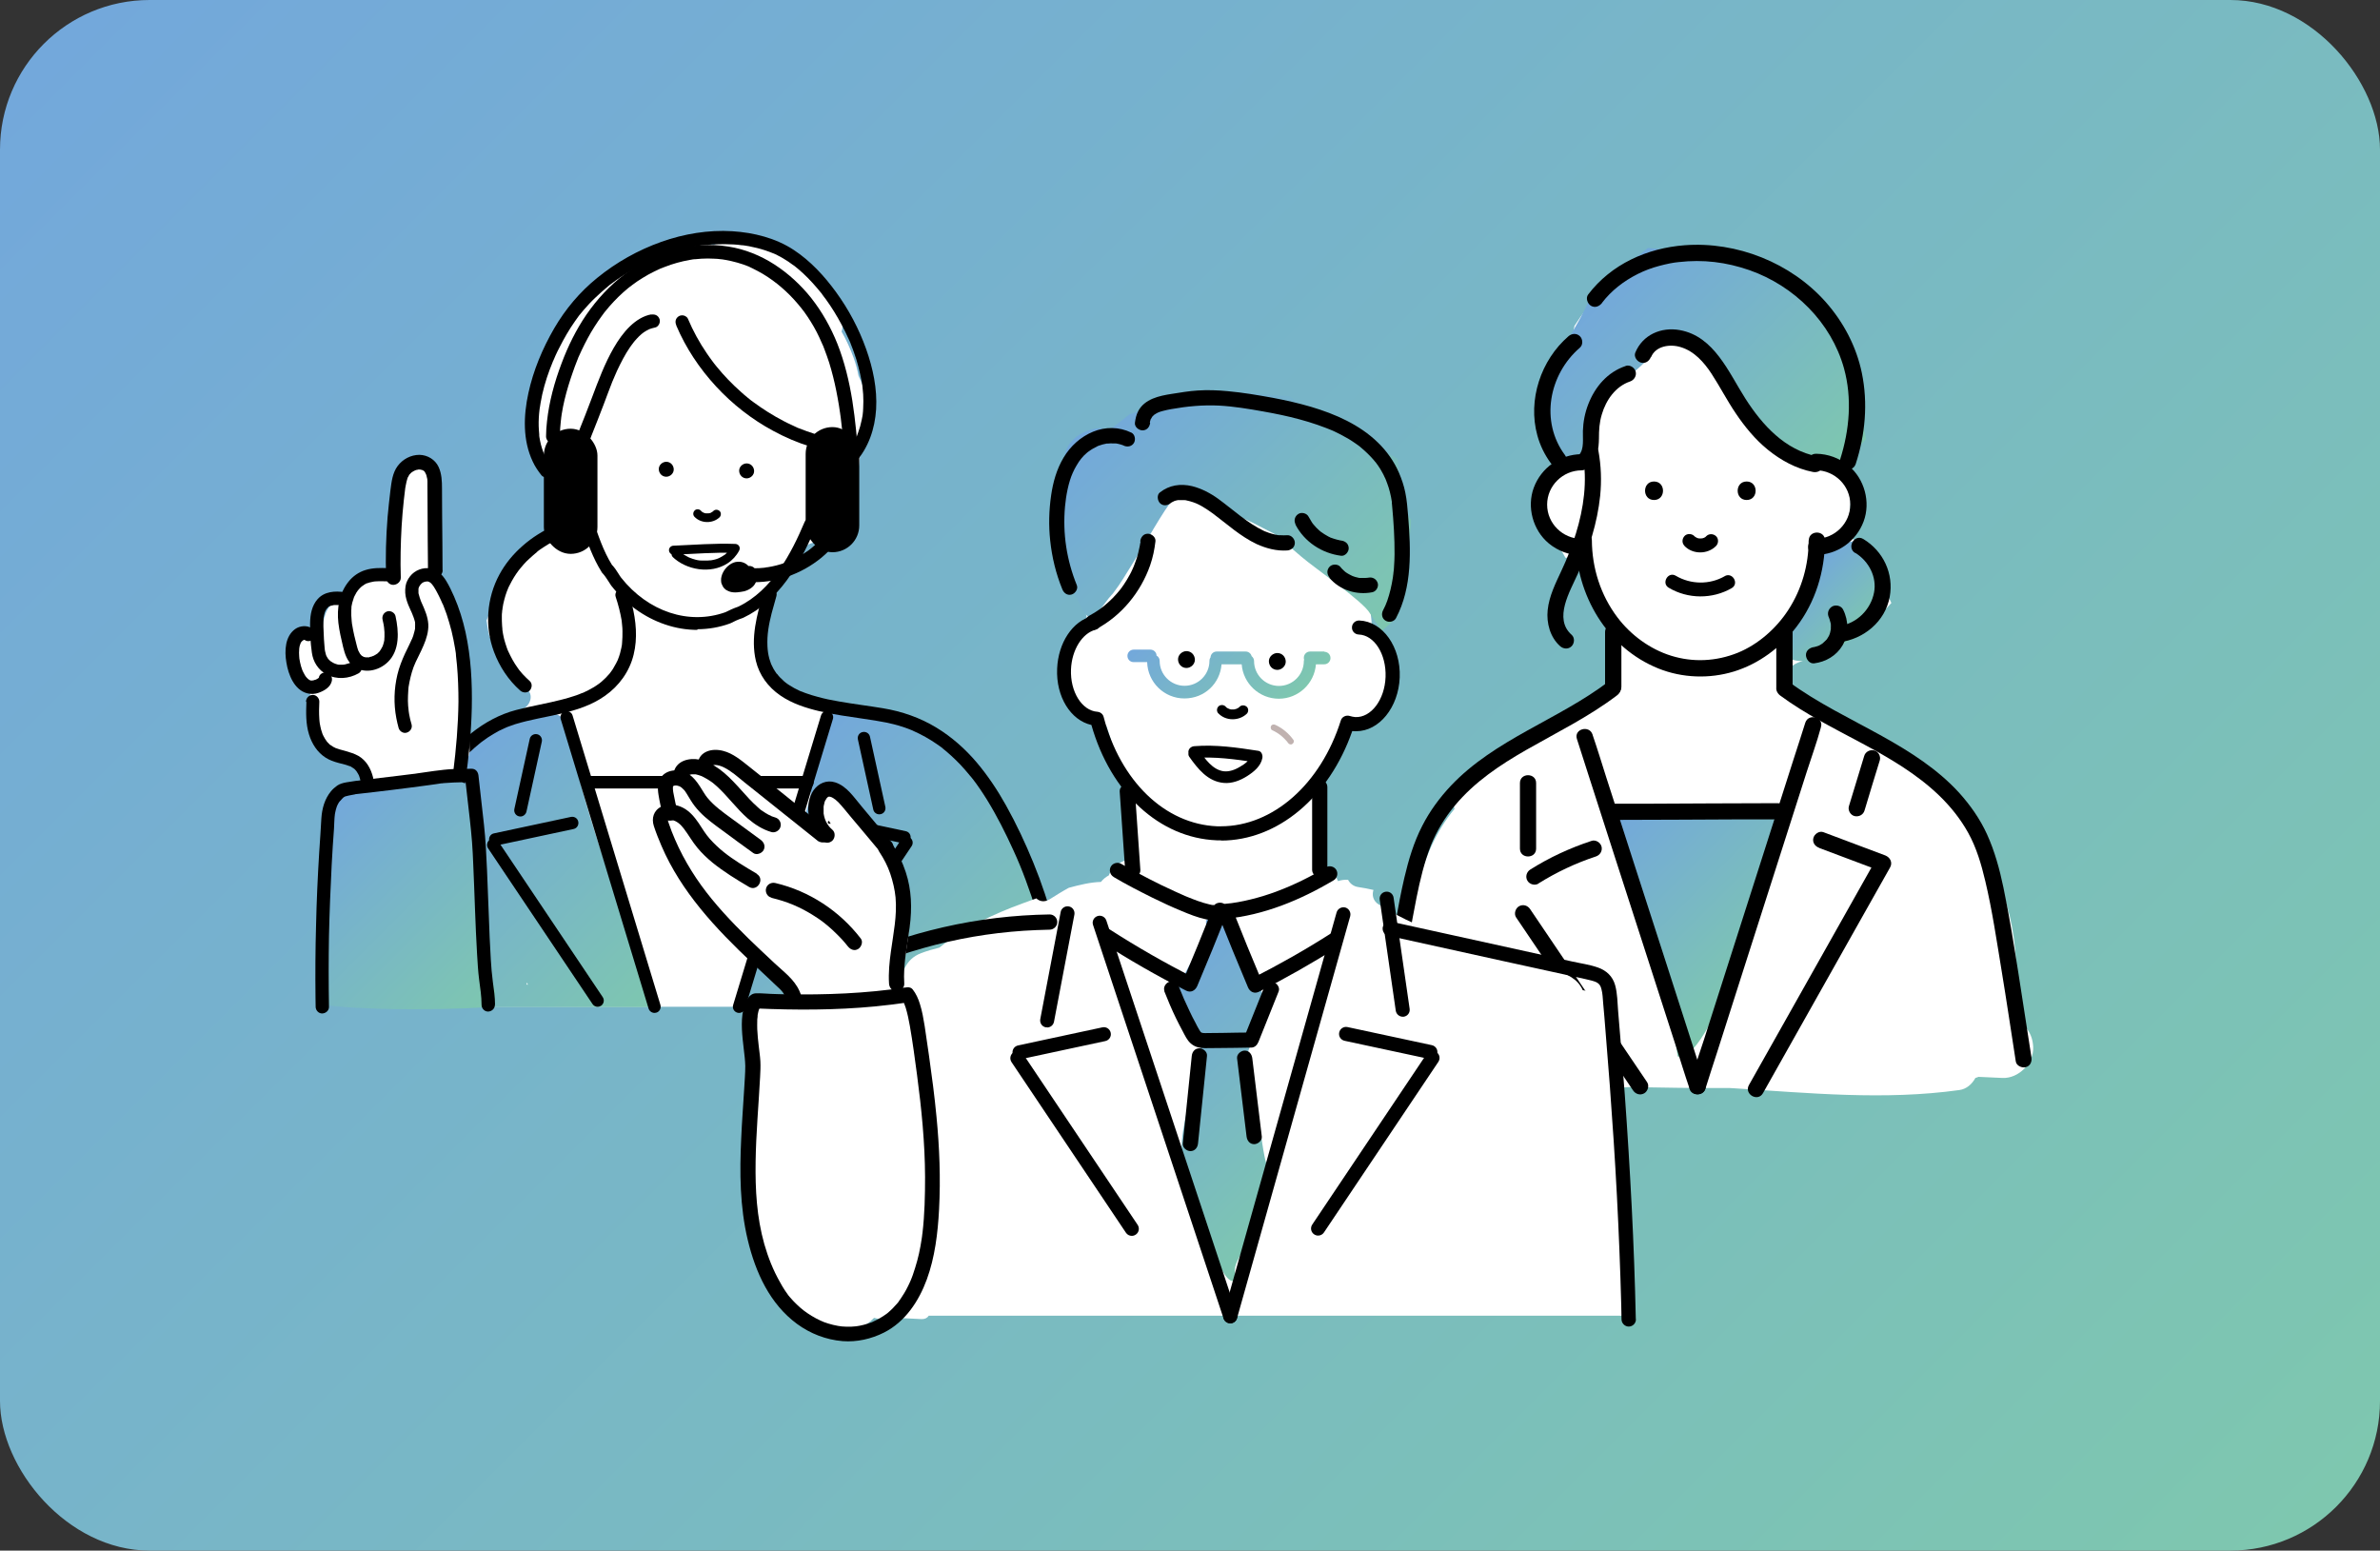 <?xml version="1.0" encoding="UTF-8"?> <svg xmlns="http://www.w3.org/2000/svg" xmlns:xlink="http://www.w3.org/1999/xlink" id="_レイヤー_2" viewBox="0 0 175 114"><rect x="0" y="0" width="175" height="114" fill="#333333" stroke="none"/><defs><style>.cls-1{fill:url(#_名称未設定グラデーション_4-2);}.cls-2{fill:#fff;}.cls-3{fill:url(#_名称未設定グラデーション_4-5);}.cls-4{fill:url(#_名称未設定グラデーション_4);}.cls-5{fill:url(#_名称未設定グラデーション_4-10);}.cls-6{fill:url(#_名称未設定グラデーション_4-7);}.cls-7{fill:url(#_名称未設定グラデーション_4-3);}.cls-8{fill:url(#_名称未設定グラデーション_4-9);}.cls-9{fill:url(#_名称未設定グラデーション_4-4);}.cls-10{fill:url(#_名称未設定グラデーション_4-6);}.cls-11{fill:url(#_名称未設定グラデーション_4-8);}.cls-12{fill:#c0b2b0;}</style><linearGradient id="_名称未設定グラデーション_4" x1="18.48" y1="-12.02" x2="156.52" y2="126.02" gradientUnits="userSpaceOnUse"><stop offset="0" stop-color="#73a8db"></stop><stop offset="1" stop-color="#7ec7af"></stop></linearGradient><linearGradient id="_名称未設定グラデーション_4-2" x1="30.03" y1="59.19" x2="46.55" y2="75.71" xlink:href="#_名称未設定グラデーション_4"></linearGradient><linearGradient id="_名称未設定グラデーション_4-3" x1="55.93" y1="57.4" x2="74.93" y2="76.4" xlink:href="#_名称未設定グラデーション_4"></linearGradient><linearGradient id="_名称未設定グラデーション_4-4" x1="23.25" y1="59.93" x2="36.8" y2="73.48" xlink:href="#_名称未設定グラデーション_4"></linearGradient><linearGradient id="_名称未設定グラデーション_4-5" x1="117.24" y1="21.47" x2="132.64" y2="36.87" xlink:href="#_名称未設定グラデーション_4"></linearGradient><linearGradient id="_名称未設定グラデーション_4-6" x1="132.45" y1="42.12" x2="136.99" y2="46.66" xlink:href="#_名称未設定グラデーション_4"></linearGradient><linearGradient id="_名称未設定グラデーション_4-7" x1="118.49" y1="60.43" x2="129.83" y2="71.77" xlink:href="#_名称未設定グラデーション_4"></linearGradient><linearGradient id="_名称未設定グラデーション_4-8" x1="82.92" y1="73.43" x2="97.24" y2="87.75" xlink:href="#_名称未設定グラデーション_4"></linearGradient><linearGradient id="_名称未設定グラデーション_4-9" x1="81.56" y1="29.7" x2="99.96" y2="48.1" xlink:href="#_名称未設定グラデーション_4"></linearGradient><linearGradient id="_名称未設定グラデーション_4-10" x1="86.53" y1="44.42" x2="94.32" y2="52.21" xlink:href="#_名称未設定グラデーション_4"></linearGradient></defs><g id="_レイヤー_1-2"><rect class="cls-4" width="175" height="114" rx="11" ry="11"></rect><g><g><g><g><path class="cls-2" d="m77.37,71.64c-.05-.75-.3-1.51-.51-2.24-.15-1.09-.44-2.15-.86-3.16-.08-.2-.19-.38-.32-.55-.07-.68-.15-1.37-.24-2.05-.3-2.14-1.12-4.01-2.66-5.55-1.4-1.4-3.11-2.6-4.8-3.62-.54-.32-1.1-.63-1.66-.91-.16-.16-.24-.38-.24-.6-.24-.08-.49-.15-.74-.22-.21-.05-.36-.16-.46-.29-.1.03-.21.05-.34.04-.35-.02-.71-.04-1.08-.07-.39-.11-.77-.22-1.17-.3-.31-.07-.62-.05-.91.04-.88-.19-1.7-.5-2.33-1.06-.08-.02-.16-.05-.23-.08-.14.03-.3.03-.47-.03-4.06-1.34-2.38-7.27-.29-9.63.15-.17.37-.23.59-.21.09-.16.18-.32.28-.48,0-.01.02-.03.03-.04,0-.02.01-.03.02-.05.06-.15.14-.27.24-.36.1-.12.23-.21.38-.26.24-.09.45-.11.71-.11.05,0,.1,0,.15.02.31-.29.66-.53.96-.82.08-.08.16-.13.26-.16.25-.56.49-1.12.71-1.68.64-1.66.9-3.34.91-5.12,0-.44.27-.69.59-.76.04-1.07-.12-2.14-.5-3.09-.08-.21-.17-.41-.26-.6-.09-.46-.21-.92-.37-1.35-.25-.68-.54-1.32-.88-1.91.1-.29.08-.62-.08-.91-.18-.33-.38-.65-.59-.96-.09-.2-.21-.39-.35-.57-.15-.19-.32-.36-.5-.51.21-.34.25-.79.02-1.12-1.66-2.39-4.57-2.71-7.26-2.51-.22.02-.43.09-.61.2-2.05-.13-4.12.34-5.96,1.22-2.83,1.35-4.86,3.83-5.88,6.71-.69,1.13-1.15,2.38-1.28,3.78,0,.1-.01.2-.02.3-.02.07-.04.15-.06.22.09.09.15.22.15.38,0,1.24.02,2.47.23,3.65.06.03.11.06.16.1.21.01.4.14.44.42.02.14.05.28.09.41.14.24.27.47.42.7.08.12.07.27.02.4.16.34.33.68.46,1.03.05.03.09.06.13.11.17.2.19.59-.05.75-.15.1-.31.21-.46.31-.05.08-.13.15-.21.18,0,0-.01,0-.02,0,.08.21.05.48-.14.6-.43.29-.87.59-1.36.77-.18.06-.37.06-.51-.03-.04.02-.08.04-.13.05-.42.38-.79.81-1.08,1.31-.08.14-.19.21-.3.24-.36.75-.59,1.56-.63,2.37-.28.54-.54,1.09-.75,1.65.01.05.03.1.03.15.04.35.11.69.19,1.02.11.11.2.25.25.44.27,1.11.88,2.23,1.81,2.92.08.06.14.13.19.2.13.08.26.16.39.23.72.42.35,1.4-.32,1.59-1.44.41-2.79,1.12-3.86,2.17-.05.12-.11.24-.16.36-.04.15-.09.31-.13.46-3.98,4.58-7.72,10.02-7.47,16.29-1.06.36-1.46,1.74-.83,2.56h50.44c.19-.16.36-.35.5-.56.4-.47.64-1.08.59-1.83Z"></path><path class="cls-1" d="m27.13,74.04h21.09c.08-.36.03-.75-.19-1.11-.82-1.32-1.34-2.76-1.83-4.23-.56-1.69-1.11-3.39-1.67-5.09-1.01-3.07-2-6.15-2.61-9.33,0-.11-.03-.22-.06-.32-.03-.14-.05-.28-.08-.42-.18-1.06-1.54-1.44-2.37-.97-.1.06-.2.12-.3.19-2.34.11-4.55,1.44-5.83,3.41-.26.41-.49.84-.69,1.28-.02.02-.05.04-.07.07-1.8,1.85-2.64,4.28-3.33,6.72-1.53,2.71-2.54,5.75-2.39,8.89.02.36.14.67.32.91Zm11.61-1.81c.02.06.05.11.08.16-.03,0-.07,0-.1,0,0-.06.02-.11.02-.17Z"></path><path class="cls-7" d="m66.22,74.04c6.24,0,11.34-.12,11.34-.28l-.02-.14c-.49-3.38-1.38-6.69-2.22-10-.4-1.57-.69-3.22-1.31-4.73-.62-1.52-1.63-2.72-2.93-3.69-1.21-.9-2.63-1.5-4.07-1.94-.74-.23-1.48-.41-2.23-.58l-.4-.09c-.46-.08-1.29-.44-1.86-.8l-.54.22-1.15.47c-.15,1.26-.44,2.78-.67,3.37l-.3.5-.34.57c.17.54.15,1.49-.05,2.12l-.18.57-.16.5c-.17.55-.4,1.29-.51,1.64s-.57,1.8-1.01,3.21-1.77,5.34-1.96,5.58l-.07.28c-.24.95-.47,1.9-.71,2.86l-.03.13c-.01.13,5.08.24,11.32.24h.06Zm-1.63-1.66s.01-.05.02-.04.02.05.02.07,0,.08,0,.08-.03-.08-.03-.11Z"></path></g><g><path d="m51.28,46.31c-.79,0-1.59-.13-2.38-.4-1.53-.52-2.9-1.51-3.96-2.86,0,0-.01-.02-.02-.03-.07-.11-.14-.21-.2-.31-.15-.23-.26-.4-.42-.57-.02-.02-.05-.05-.06-.08-.65-1.04-1.06-2.2-1.44-3.34-1.22-.27-2.06-1.49-2.26-3.32,0-.02,0-.03,0-.05,0-1.49.62-3.35,2.35-3.69.25-.05.49.11.53.36.05.25-.11.49-.36.53-1.18.23-1.6,1.63-1.61,2.77.09.74.43,2.41,1.74,2.53.18.02.33.14.39.31.4,1.2.78,2.34,1.41,3.36.21.22.35.44.5.68.05.08.11.18.18.27,1.99,2.51,4.99,3.5,7.67,2.54.27-.13.54-.27.95-.41,2.5-1.2,3.91-3.95,4.87-6.22.05-.12.14-.21.26-.25.12-.04.25-.04.36.02.37.19.73.13,1.07-.18.88-.78,1.32-2.76.88-3.99-.26-.74-.78-1.13-1.55-1.16-.25-.01-.45-.22-.44-.47.01-.25.23-.45.47-.44,1.14.05,1.98.67,2.37,1.76.56,1.58.02,3.95-1.13,4.97-.5.44-1.06.6-1.63.48-1.02,2.34-2.53,5.05-5.17,6.3-.02,0-.03.01-.05.02-.37.12-.62.25-.88.38-.02,0-.03.01-.05.02-.77.28-1.58.42-2.39.42Z"></path><path d="m54.9,35.17c.29,0,.56-.25.55-.55s-.24-.55-.55-.55c-.29,0-.56.25-.55.55s.24.55.55.55h0Z"></path><path d="m48.99,35.05c.29,0,.56-.25.55-.55s-.24-.55-.55-.55c-.29,0-.56.25-.55.55s.24.55.55.55h0Z"></path><path d="m51.06,37.99c.48.51,1.35.52,1.85.04.12-.12.13-.35,0-.46-.13-.12-.33-.13-.46,0-.01.01-.02.02-.03.03-.04.04,0,0,.02-.01-.03.01-.05.04-.08.05-.02.01-.05.03-.07.04-.05.03,0,0,.02,0-.01,0-.03.01-.04.02-.05.02-.11.03-.17.04-.06.01.06,0,.02,0-.02,0-.03,0-.05,0-.03,0-.06,0-.09,0-.03,0-.05,0-.08,0-.04,0,.08.01.02,0-.01,0-.03,0-.04,0-.06-.01-.11-.04-.17-.05.07.01.05.02.02,0-.01,0-.03-.01-.04-.02-.03-.01-.05-.03-.08-.05,0,0-.02-.02-.03-.02.06.03.04.03.02.01-.02-.02-.05-.05-.07-.07-.12-.13-.35-.13-.46,0-.12.13-.13.33,0,.46h0Z"></path><path d="m49.43,40.92c1.02,1,2.83,1.3,4.06.5.36-.23.66-.56.86-.94.12-.23-.03-.48-.28-.49-1.52-.06-3.04.07-4.55.13-.17,0-.34.15-.33.33,0,.17.14.33.33.33,1.52-.05,3.03-.19,4.55-.13-.09-.16-.19-.33-.28-.49-.04.07-.08.14-.12.21-.02.04-.05.07-.07.11,0,.01-.04.05,0,0-.02.02-.03.04-.05.06-.05.06-.1.11-.16.16-.03.03-.06.05-.08.07-.02.01-.03.03-.05.04.04-.03.01-.01-.01,0-.12.09-.26.16-.4.23-.02,0-.07.03,0,0-.02,0-.03.01-.05.02-.03.01-.07.03-.11.04-.08.02-.15.05-.23.06-.07.02-.15.03-.22.04-.08.01.05,0,0,0-.02,0-.04,0-.06,0-.04,0-.08,0-.13.01-.16,0-.33,0-.49,0-.02,0-.13-.01-.08,0,.04,0-.07-.01-.08-.01-.09-.01-.17-.03-.25-.05-.16-.04-.3-.09-.45-.15-.05-.02.07.03,0,0-.02-.01-.05-.02-.07-.03-.04-.02-.08-.04-.11-.06-.08-.04-.16-.09-.23-.13-.04-.02-.08-.05-.11-.08-.01,0-.03-.02-.04-.03-.07-.05.05.04-.01,0-.07-.06-.14-.12-.2-.18-.13-.12-.34-.13-.46,0s-.13.34,0,.46h0Z"></path><g><path d="m62.89,34c.97-1.08,1.44-2.47,1.53-3.91.09-1.5-.23-3.01-.73-4.42-.53-1.49-1.28-2.91-2.22-4.2-.86-1.18-1.87-2.28-3.1-3.09-1.33-.88-2.95-1.28-4.52-1.38-1.76-.11-3.56.19-5.22.78-1.72.61-3.32,1.51-4.73,2.66-1.27,1.03-2.33,2.29-3.15,3.7-.86,1.48-1.54,3.1-1.9,4.77-.36,1.66-.42,3.45.32,5.02.17.37.4.71.65,1.02.16.2.53.18.7,0,.2-.21.17-.48,0-.7-.02-.02-.03-.05-.05-.07,0,0,.07.1.03.03-.03-.04-.06-.08-.08-.11-.05-.08-.1-.15-.15-.23-.1-.16-.18-.32-.26-.49-.02-.04-.07-.19-.02-.04-.01-.04-.03-.09-.05-.13-.03-.09-.06-.18-.09-.26-.06-.18-.1-.36-.14-.55-.02-.09-.04-.19-.05-.28,0-.03-.02-.17-.01-.08.01.09,0,0,0-.02,0-.03,0-.06,0-.09-.02-.19-.03-.39-.04-.59-.01-.4.01-.81.06-1.21,0-.05.01-.1.02-.15,0-.03.02-.09,0,.04,0-.03,0-.05.01-.08.02-.11.03-.22.05-.32.04-.21.08-.41.12-.62.09-.41.21-.82.34-1.23.13-.4.28-.79.44-1.18,0-.02.02-.05.03-.07-.02.1-.03.07-.01.03.02-.05.04-.1.06-.14.04-.1.09-.2.13-.3.09-.19.17-.37.27-.55.34-.67.71-1.32,1.14-1.93.1-.14.2-.28.3-.42.07-.09-.07.09,0,0,.01-.02.02-.03.04-.05.03-.04.06-.08.1-.12.06-.08.13-.16.2-.24.27-.31.55-.62.85-.9.3-.29.62-.57.94-.84.04-.03.08-.07.12-.1.02-.01.03-.03.05-.04,0,0,.09-.07.03-.02-.06.05.02-.01.03-.02.02-.01.03-.03.05-.04.05-.04.1-.08.15-.11.17-.13.35-.25.53-.37.72-.48,1.48-.9,2.26-1.26.09-.04.18-.08.27-.12.11-.05-.1.04,0,0,.02,0,.04-.02.06-.02.06-.02.12-.05.18-.07.2-.08.39-.15.59-.22.41-.14.82-.27,1.24-.37.41-.1.83-.19,1.24-.25.05,0,.11-.01.16-.02-.16.03.03,0,.06,0,.11-.01.21-.02.32-.03.21-.02.42-.04.63-.04.42-.02.84-.01,1.26.01.21.01.42.03.62.06.01,0,.12.01.03,0-.09-.01.02,0,.03,0,.05,0,.1.02.15.02.1.02.21.03.31.05.41.08.82.18,1.21.31.2.07.4.14.59.22.02,0,.04.02.06.02.11.04-.11-.05-.03-.01.03.01.06.03.09.04.07.03.14.06.2.1.27.13.52.29.77.45.13.09.26.18.38.27.01,0,.03.02.04.03.07.05-.08-.06-.03-.03.03.02.06.04.09.07.07.06.14.11.21.17.53.44,1.01.94,1.45,1.46.11.14.23.27.34.41.02.02.03.04.05.07,0,0-.07-.1-.03-.03.03.04.06.07.08.11.06.07.11.15.17.22.22.3.43.62.63.94.4.65.76,1.33,1.07,2.02.02.04.04.09.06.13,0,.02.07.15.03.07-.03-.08.02.05.03.07.02.05.04.11.06.16.07.18.14.35.2.53.13.35.24.71.33,1.07.09.35.17.71.24,1.07.01.08.03.16.04.24,0,.04.01.09.02.13-.03-.18,0,.01,0,.05.02.17.04.35.05.53.02.34.02.68,0,1.02,0,.17-.02.33-.04.5,0,.02,0,.04,0,.06.02-.15.01-.09,0-.06,0,.04-.01.08-.02.12-.01.08-.03.17-.05.25-.06.31-.15.62-.26.92-.01.04-.03.07-.04.11-.01.04-.08.17,0,.02-.03.07-.06.15-.1.22-.07.14-.14.28-.23.42-.08.13-.16.26-.25.38-.02.03-.12.15-.01.02-.03.03-.05.06-.08.09-.05.06-.1.12-.16.19-.17.19-.2.51,0,.7.19.17.51.2.7,0h0Z"></path><path d="m49.73,23.94c.7,1.65,1.71,3.16,2.92,4.47,1.2,1.3,2.63,2.42,4.19,3.26.9.49,1.84.89,2.82,1.19.25.08.55-.09.61-.34.06-.27-.08-.52-.34-.61-.41-.13-.82-.28-1.23-.44-.03-.01-.05-.02-.08-.03-.08-.03.02,0,.03.01-.05-.02-.1-.04-.15-.07-.1-.04-.2-.09-.3-.14-.2-.09-.4-.19-.59-.29-.77-.4-1.5-.86-2.19-1.37-.04-.03-.08-.06-.12-.09,0,0-.09-.07-.03-.02.07.05-.02-.02-.03-.02-.09-.07-.17-.14-.26-.21-.17-.14-.34-.28-.5-.43-.32-.28-.63-.58-.93-.89-.3-.31-.58-.63-.85-.96-.07-.09-.14-.17-.21-.26-.02-.02-.05-.07.02.02-.01-.02-.03-.03-.04-.05-.04-.05-.08-.11-.12-.16-.13-.17-.25-.35-.37-.52-.55-.8-1.02-1.66-1.4-2.56-.04-.11-.19-.2-.29-.23-.12-.03-.27-.02-.38.05-.25.16-.29.42-.18.67h0Z"></path><path d="m47.91,23.11c-.6.1-1.14.45-1.58.87-.48.46-.87,1.02-1.2,1.59-.67,1.16-1.14,2.43-1.61,3.68-.32.86-.66,1.71-1,2.56-.09.24.1.55.34.61.28.06.5-.09.61-.34.31-.78.62-1.56.92-2.35.21-.55.41-1.11.63-1.66.03-.07.06-.14.09-.21.02-.04.03-.07.05-.11-.06.15,0,0,.01-.03.07-.15.13-.31.2-.46.14-.3.29-.6.45-.9.16-.29.32-.57.51-.84.04-.06.08-.12.13-.18.02-.03.04-.06.07-.09.01-.01.02-.03.03-.04.06-.08-.08.1-.02.02.09-.12.19-.23.29-.34.11-.12.22-.23.34-.33.03-.02.06-.05.09-.07.09-.07-.09.07,0,0,.06-.05.12-.09.19-.13.06-.04.13-.08.2-.11.03-.02.06-.03.09-.05.1-.05-.11.04,0,0,.14-.05.27-.09.42-.12.25-.04.42-.37.34-.61-.09-.27-.33-.39-.61-.34h0Z"></path></g><path d="m40.75,38.65c-1.66.74-3.16,1.98-4.03,3.59-.94,1.74-1.09,3.83-.4,5.68.41,1.09,1.06,2.08,1.93,2.85.19.17.51.2.7,0,.17-.19.21-.51,0-.7-.18-.16-.35-.33-.52-.51-.08-.09-.15-.17-.22-.26-.01-.02-.03-.04-.04-.05-.07-.09.06.09,0,0-.03-.05-.07-.09-.1-.14-.28-.38-.5-.8-.7-1.23-.05-.11.04.1,0,0,0-.02-.02-.04-.03-.06-.02-.05-.04-.11-.06-.16-.04-.12-.08-.24-.12-.36-.07-.22-.13-.45-.17-.68-.02-.11-.04-.21-.05-.32-.02-.12.01.11,0,0,0-.02,0-.05,0-.07,0-.07-.01-.14-.02-.21-.02-.23-.02-.47-.02-.71,0-.11,0-.21.02-.32,0-.05,0-.11.02-.16,0-.03,0-.06.01-.1.01-.1-.02.11,0,0,.03-.21.07-.43.13-.64.05-.21.12-.41.19-.61.02-.05.04-.1.06-.14,0-.02.02-.04.02-.06.04-.1-.05.1,0,0,.04-.1.09-.2.14-.29.19-.38.41-.74.66-1.07.01-.02.04-.04.05-.06-.05.1-.04.05-.01.01.03-.04.06-.07.09-.11.07-.09.15-.17.22-.26.14-.16.29-.31.45-.45.17-.16.36-.32.54-.47.08-.06,0,.02-.01,0,0,0,.06-.05.07-.06.05-.04.1-.07.15-.11.1-.07.2-.14.3-.2.41-.27.84-.5,1.29-.7.24-.11.31-.47.18-.67-.16-.24-.42-.29-.67-.18h0Z"></path></g><g><path d="m48.13,74.47c-.2,0-.38-.13-.44-.32l-6.46-21.28c-.07-.24.06-.5.3-.57.24-.07.5.06.57.3l6.46,21.28c.07.24-.06.5-.3.57-.04.01-.09.02-.13.02Z"></path><path d="m54.34,74.47s-.09,0-.13-.02c-.24-.07-.38-.33-.3-.57l6.46-21.28c.07-.24.33-.38.57-.3.24.07.38.33.3.57l-6.46,21.28c-.06.2-.24.32-.44.32Z"></path><path d="m78.38,72.8c-.35-3.23-1.17-6.38-2.4-9.38-.59-1.44-1.25-2.85-2.01-4.21-.62-1.11-1.33-2.18-2.15-3.15-.85-1-1.84-1.88-2.96-2.56-1.21-.74-2.55-1.2-3.94-1.43-1.08-.18-2.17-.31-3.24-.5-.54-.09-1.07-.2-1.6-.35-.25-.07-.51-.14-.75-.23-.12-.04-.23-.08-.34-.13-.02,0-.04-.02-.06-.02-.04-.02-.12-.03,0,0-.07-.01-.14-.06-.21-.09-.22-.1-.44-.22-.64-.35-.1-.06-.19-.12-.28-.19-.02-.01-.03-.02-.05-.04-.09-.06.09.07,0,0-.06-.04-.11-.09-.16-.14-.08-.07-.16-.15-.24-.23-.03-.04-.07-.07-.1-.11-.04-.04-.09-.14-.14-.16,0,0,.07.1.02.03-.02-.02-.04-.05-.05-.07-.04-.05-.07-.1-.1-.15-.07-.1-.13-.21-.18-.32-.02-.05-.04-.09-.07-.14-.05-.1.04.11,0,0-.01-.03-.02-.06-.04-.09-.04-.12-.08-.24-.12-.36-.09-.34-.12-.58-.14-.91-.04-.86.1-1.61.31-2.44.11-.42.23-.84.35-1.26.07-.25-.09-.55-.34-.61-.26-.06-.53.08-.61.34-.48,1.62-.96,3.35-.56,5.04.25,1.05.9,1.92,1.78,2.53.86.6,1.89.93,2.9,1.17,1.08.25,2.18.4,3.27.56.54.08,1.09.16,1.63.27.38.08.76.17,1.12.29.16.05.32.1.47.16.08.03.15.06.23.09.03.01.07.03.1.04.05.02.05.02,0,0,.03.01.05.02.08.04.61.27,1.18.59,1.73.97.13.09.25.18.38.27.11.08-.08-.06.03.03.03.02.05.04.08.07.07.06.14.11.21.17.24.21.48.42.71.65.23.22.44.45.65.69.1.11.2.23.29.34.05.06.1.13.16.19.02.02.03.04.05.06.01.02.12.15.05.06.38.49.73,1.01,1.06,1.54.74,1.2,1.38,2.47,1.96,3.75.34.74.61,1.4.9,2.18.28.75.54,1.51.77,2.28.46,1.53.81,3.1,1.05,4.68.06.37.1.7.14,1.12.03.25.21.5.49.49.24-.01.52-.22.49-.49h0Z"></path><path d="m27.21,72.67c.02-.16.04-.33.06-.49.02-.16,0,.05,0-.04,0-.04.01-.08.02-.12.01-.09.03-.18.04-.27.05-.34.1-.67.16-1.01.11-.66.24-1.31.38-1.97.29-1.33.65-2.65,1.09-3.93.45-1.33.93-2.49,1.55-3.73.61-1.22,1.3-2.41,2.08-3.53.08-.11.15-.21.23-.32.04-.05.08-.1.11-.15.03-.03.05-.07.08-.1,0,0,.09-.12.03-.04.18-.23.36-.45.55-.67.4-.46.83-.9,1.29-1.31.11-.09.22-.19.33-.28.05-.04.11-.09.16-.13.12-.09-.08.06.04-.03.04-.03.07-.05.11-.08.24-.18.49-.35.75-.5.26-.16.52-.3.8-.42.07-.03.14-.06.21-.09-.1.04.04-.02.05-.02.03-.01.06-.02.08-.03.15-.06.3-.11.45-.16,2.2-.68,4.68-.72,6.62-2.09,1.04-.73,1.81-1.79,2.11-3.03.3-1.21.18-2.48-.12-3.68-.07-.28-.16-.56-.25-.84-.08-.24-.34-.43-.61-.34-.24.08-.43.34-.34.61.19.57.34,1.15.44,1.74,0,.03,0,.06.01.09.02.14,0-.06,0,.02,0,.07.02.13.02.2.02.16.03.32.03.48,0,.29,0,.58-.03.87,0,.04,0,.07-.01.11,0,.09.02-.12,0,.02-.01.07-.02.14-.04.21-.03.14-.06.28-.1.42-.04.14-.09.28-.14.41-.01.03-.02.05-.03.08.04-.1-.01.03-.02.04-.03.07-.06.13-.1.2-.07.13-.14.26-.22.39-.04.06-.08.13-.13.19-.02.03-.04.05-.05.07.05-.07-.04.05-.05.07-.18.22-.39.43-.61.62-.02.02-.04.04-.06.05,0,0-.1.08-.05.04.06-.05-.05.04-.05.04-.02.02-.04.03-.07.05-.12.09-.25.17-.38.25-.24.14-.48.27-.73.38-.03.01-.06.03-.1.04-.08.03.11-.04-.02,0-.06.03-.13.05-.19.08-.13.05-.26.1-.4.14-.27.09-.54.17-.82.24-1.13.3-2.29.48-3.42.78-2.45.64-4.38,2.43-5.87,4.41-1.63,2.16-2.86,4.64-3.8,7.18-.94,2.53-1.56,5.18-1.94,7.85-.05.36-.1.71-.14,1.07-.03.26.25.5.49.49.29-.01.46-.22.49-.49h0Z"></path><path d="m64.65,59.87c-.21,0-.4-.15-.44-.36l-1.13-5.15c-.05-.25.1-.49.35-.54.25-.05.49.1.54.35l1.13,5.15c.05.25-.1.49-.35.54-.03,0-.07.01-.1.01Z"></path><g><path d="m66.51,62.01s-.06,0-.1-.01l-5.66-1.21c-.25-.05-.4-.29-.35-.54.05-.25.29-.4.54-.35l5.66,1.21c.25.05.4.29.35.54-.05.21-.23.36-.44.36Z"></path><path d="m58.97,73.86c-.09,0-.18-.02-.25-.08-.21-.14-.26-.42-.12-.63l7.68-11.45c.14-.21.42-.26.63-.12.21.14.26.42.12.63l-7.68,11.45c-.09.13-.23.2-.38.2Z"></path></g><path d="m38.27,60.03s-.06,0-.1-.01c-.25-.05-.4-.3-.35-.54l1.13-5.15c.05-.25.3-.4.54-.35.25.05.4.3.35.54l-1.13,5.15c-.05.21-.24.36-.44.36Z"></path><g><path d="m36.41,62.17c-.21,0-.4-.15-.44-.36-.05-.25.1-.49.35-.54l5.66-1.21c.25-.05.49.1.54.35.05.25-.1.49-.35.54l-5.66,1.21s-.06.01-.1.01Z"></path><path d="m43.95,74.02c-.15,0-.29-.07-.38-.2l-7.68-11.45c-.14-.21-.08-.49.12-.63.21-.14.49-.08.63.12l7.68,11.45c.14.21.08.49-.12.63-.08.05-.17.08-.25.08Z"></path></g><path d="m59.37,57.97h-16.16c-.25,0-.46-.2-.46-.46s.2-.46.46-.46h16.16c.25,0,.46.2.46.46s-.2.46-.46.46Z"></path></g></g><g><path class="cls-2" d="m34.24,55.9c.18-.16.29-.39.29-.71-.05-2.11-.11-4.22-.16-6.34,0-.27-.1-.48-.25-.64-.05-.94-.16-1.87-.36-2.8-.08-.35-.38-.61-.73-.69-.18-.59-.42-1.26-.9-1.62-.1-1.78-.19-3.57-.24-5.35-.02-.67-.02-1.34.03-2.01.05-.73-.12-1.57-.99-1.71-.87-.14-1.44.7-1.46,1.48,0,.27.06.53.1.8.04.34.01.7-.03,1.04-.17,1.55-.31,3.06-.24,4.62,0,.13.03.25.08.36-.14-.03-.29-.05-.45-.05-.23,0-.45.05-.65.12-.43-.11-.89-.06-1.29.19-.43.27-.72.7-.93,1.16-.5-.1-.9.11-1.21.43-.45.13-.74.49-.9.91-.14.39-.24.82-.27,1.25-.19,0-.36.05-.52.13-.32.07-.62.25-.85.54-.18.15-.32.34-.42.57-.18.43-.17.94-.03,1.39,0,.35.08.69.27,1,.12.19.28.35.46.47.36,1,.66,2.01.91,3.04-.42,1.12,1.15,1.83,1.95,2.29.63.36,1.29.75,1.78,1.29-.07.2-.08.43-.03.63,0,.61.59,1.28,1.24,1.02.28-.11.55-.23.83-.36,1.05-.02,2.1-.1,3.14-.22.72-.08,1.63-.07,1.87-.92.09-.34.03-.77,0-1.11,0-.07-.02-.13-.02-.2Z"></path><g><path d="m32.54,41.92c0-1.34-.02-2.67-.03-4.01,0-.67,0-1.34-.01-2,0-.54-.02-1.08-.25-1.58-.25-.54-.81-.88-1.41-.89-.63,0-1.23.32-1.6.82-.38.51-.45,1.16-.53,1.77-.08.66-.15,1.32-.21,1.98-.12,1.48-.16,2.97-.11,4.45,0,.28.24.55.54.54.28-.01.55-.24.54-.54-.04-1.25-.01-2.51.06-3.76.04-.63.09-1.27.16-1.9.03-.31.07-.62.11-.93.01-.09-.02.14,0,.02,0-.03,0-.07.02-.1,0-.06.02-.12.03-.17.02-.13.05-.25.09-.38.01-.03.02-.07.03-.1,0-.02.06-.1.01-.03-.05.07,0-.02.02-.03.02-.03.03-.06.05-.09.02-.04.06-.13.1-.15-.06.03-.05.07-.01.02.02-.03.05-.05.07-.08.02-.02.05-.04.07-.06.04-.03.06-.02-.04.03.05-.02.09-.06.13-.09.05-.03.13-.05.17-.09,0,0-.12.05-.04.02.04-.01.08-.03.12-.04.05-.01.11-.02.16-.03-.11.04-.09.01-.03,0,.03,0,.05,0,.08,0,.03,0,.06,0,.1,0,.09,0-.04,0-.05,0,.02.01.07.01.09.02.04,0,.07.02.11.03.07.02-.12-.06-.03-.01.03.01.05.03.08.04.02,0,.03.02.05.03.09.06-.1-.09-.02-.02.03.03.06.06.09.1.07.07-.07-.11-.02-.02.01.02.03.04.04.07.02.04.04.08.06.12-.08-.12-.03-.08-.01-.03,0,.03.02.05.03.08.03.1.05.2.07.3.02.1-.01-.12,0-.05,0,.02,0,.05,0,.07,0,.05,0,.09.01.14,0,.13,0,.26,0,.39,0,.62,0,1.25.01,1.87,0,1.42.02,2.85.03,4.27,0,.28.25.55.54.54.29-.01.54-.24.54-.54h0Z"></path><path d="m28.54,41.77c-.56-.02-1.13-.03-1.67.14-.49.15-.92.45-1.24.85-.69.86-.87,1.96-.75,3.03.07.6.21,1.19.35,1.78.12.5.3,1.04.71,1.37.77.63,1.89.4,2.57-.26.9-.86.82-2.27.57-3.39-.06-.25-.36-.42-.61-.34-.26.09-.4.34-.34.61.02.11.05.21.07.32.01.06.02.12.03.18,0,.02,0,.05.01.07,0-.06-.01-.08,0-.04,0,.02,0,.04,0,.05.03.22.04.45.03.68,0,.05,0,.11-.01.16,0,.02,0,.05,0,.07.04-.1,0-.05,0,0-.02.11-.04.22-.08.33-.02.06-.04.11-.06.17-.02.06-.02,0,0-.02,0,0-.02.05-.03.06-.05.1-.1.19-.16.27-.04.07.02-.03.03-.03-.02.01-.03.04-.04.05-.03.03-.06.06-.09.09-.03.03-.05.05-.08.08-.01,0-.08.07-.02.01.07-.05-.01,0-.03.02-.07.05-.14.09-.22.13-.02.01-.04.02-.06.03-.04.02-.05,0,.04-.02-.04,0-.09.03-.13.05-.08.02-.16.03-.24.06.12-.04.08,0,.04,0-.02,0-.04,0-.07,0-.04,0-.09,0-.13,0-.02,0-.03,0-.05,0-.1,0,.1.02.04,0-.04,0-.08-.01-.11-.02-.03,0-.07-.02-.1-.03-.09-.03.09.05.03.01-.02-.01-.05-.02-.07-.04-.03-.02-.07-.05-.1-.06.08.03.07.06.04.03-.02-.02-.03-.03-.05-.05-.03-.03-.07-.09-.1-.11.05.03.04.06.02.02-.02-.03-.04-.06-.05-.09-.03-.05-.05-.1-.08-.15-.03-.05.01-.03,0,.02,0-.01-.02-.05-.02-.07-.04-.11-.07-.22-.1-.34-.13-.49-.25-.99-.33-1.49,0-.03-.01-.07-.02-.1,0-.03-.02-.12,0-.02-.01-.05-.01-.11-.02-.17-.01-.14-.02-.28-.03-.42,0-.13,0-.25,0-.38,0-.06,0-.11.01-.17,0-.01.03-.13,0-.04-.02.08,0-.03,0-.05.03-.2.08-.39.15-.58,0-.03.02-.05.03-.08,0,0,0-.01,0-.02.02-.05.02-.04-.01.03,0-.03.04-.09.05-.12.05-.1.1-.19.15-.28.03-.05.06-.09.09-.13,0,0,.04-.05.04-.05-.04.06-.05.07-.02.02,0,0,.01-.02.02-.02.07-.09.15-.17.24-.25.02-.01.03-.03.05-.04.03-.03.1-.05,0,0,.05-.02.09-.06.13-.09.05-.03.1-.06.15-.09.02-.01.05-.02.07-.03.08-.04-.09.03.02,0,.12-.04.24-.08.37-.1.03,0,.06-.01.09-.02.06,0,.06-.02,0,0,.06-.02.15-.01.21-.02.28-.02.56,0,.84,0,.26,0,.5-.23.49-.49-.01-.27-.22-.48-.49-.49h0Z"></path><path d="m25.86,48.67c-.06.04-.13.07-.2.1-.11.05.1-.03-.02,0-.02,0-.05.02-.07.02-.07.02-.14.04-.21.06-.02,0-.05.01-.07.01-.02,0-.05,0-.07.01.07,0,.08-.01.02,0-.07,0-.13,0-.2,0-.03,0-.06,0-.09,0-.03,0-.15,0-.02,0-.06,0-.12-.02-.18-.04-.03,0-.06-.02-.09-.03-.02,0-.04-.01-.06-.02-.05-.02-.04-.01.03.01-.02,0-.13-.06-.15-.07-.06-.03-.11-.07-.16-.1-.06-.04.01.02.02.02-.01,0-.06-.05-.07-.06-.05-.04-.09-.09-.14-.14,0,0-.01-.02-.02-.02-.03-.04-.03-.03.02.02,0,0-.05-.07-.05-.08-.03-.05-.06-.09-.08-.14,0,0,0-.02-.01-.03-.02-.05-.02-.04.01.03-.02-.01-.03-.09-.04-.11-.02-.08-.04-.16-.06-.24,0-.04-.01-.08-.02-.12.01.11,0,.02,0,0,0-.08-.02-.15-.02-.23-.02-.17-.03-.34-.04-.51-.02-.31-.03-.62-.04-.93,0-.12,0-.25,0-.37,0-.06,0-.13.01-.19,0-.02,0-.04,0-.06,0-.02,0-.04,0-.06-.01.08-.01.09,0,.04.02-.11.04-.23.07-.34.01-.05.03-.1.05-.15.04-.1-.05.1,0,0,.02-.04.04-.07.06-.11,0-.02.02-.03.03-.05.01-.02.02-.03.03-.05.03-.04.02-.03-.02.03.04-.02.09-.1.12-.13,0,0,.02-.01.02-.02.04-.03.03-.03-.03.02,0-.02.1-.06.12-.07.03-.01.05-.03.08-.04.03-.02.02,0-.04.02.02,0,.04-.02.07-.02.07-.02.15-.04.22-.05.07-.01-.13,0,0,0,.05,0,.09,0,.14,0,.07,0,.14,0,.21,0,.04,0,.07,0,.11,0,.06,0,.05,0-.03,0,.02,0,.05,0,.07.01.25.04.54-.07.61-.34.05-.24-.07-.56-.34-.61-.7-.11-1.49-.06-1.99.51-.42.48-.54,1.12-.55,1.74-.02.73.03,1.47.13,2.19.09.68.47,1.28,1.09,1.61.74.39,1.63.32,2.35-.09.22-.13.32-.45.18-.67-.14-.22-.43-.31-.67-.18h0Z"></path><path d="m22.94,46.2c-.36-.25-.89-.2-1.24.05-.36.26-.56.65-.65,1.08-.09.46-.07.93.01,1.39.14.87.57,2,1.52,2.25.28.08.59.06.86-.04.41-.15.86-.41.96-.87.05-.25-.07-.54-.34-.61-.25-.06-.55.07-.61.34,0,.02,0,.03-.01.05,0,.05.02-.04.02-.04-.02.05-.04.01.02-.02-.01,0-.02.03-.03.04-.01.01-.09.08-.04.04.05-.04-.03.02-.05.03-.05.03-.09.05-.14.08-.02,0-.1.04-.02,0,.09-.04-.01,0-.04.01-.04.01-.08.03-.12.04-.02,0-.05,0-.07.01-.07.02.14-.01.04,0-.04,0-.08,0-.12,0,0,0-.05,0-.05,0,0,0,.12.02.09.01-.01,0-.02,0-.03,0-.04,0-.07-.02-.11-.03-.01,0-.04,0-.05-.02,0-.01.12.06.08.03-.01,0-.03-.01-.04-.02-.03-.02-.06-.03-.09-.05-.02-.01-.03-.02-.05-.04-.01,0,.1.09.04.03-.06-.05-.12-.11-.17-.17-.01-.02-.07-.09-.01-.01.06.07.01.01,0,0-.03-.04-.05-.08-.08-.12-.05-.08-.09-.16-.13-.24-.02-.04-.08-.2-.02-.03-.02-.04-.04-.09-.05-.13-.07-.18-.12-.37-.16-.56-.02-.09-.04-.19-.05-.28-.01-.08,0,0,0,.05,0-.02,0-.05,0-.07,0-.04,0-.09-.01-.13-.01-.17-.02-.34,0-.5,0-.02,0-.04,0-.06,0-.01,0-.02,0-.03,0-.06-.01.09-.01.08.02-.04.02-.13.03-.18.02-.08.04-.16.07-.23,0-.01.02-.04.02-.05-.03.06-.03.07-.02.04,0-.01,0-.02.01-.03.02-.04.04-.07.06-.1,0-.01.02-.03.03-.04.03-.05-.06.06-.01.02.02-.02.03-.03.05-.05.01-.01.07-.05,0-.01-.06.04.03-.02.05-.03.01,0,.03-.01.04-.02.05-.03-.11.03-.02,0,.02,0,.14-.03.05-.02-.08.01.03,0,.06,0,.02,0,.07,0,0,0-.11,0,.02,0,.02.01,0,0-.09-.05-.05-.02.02.01.04.02.06.04.21.14.55.05.67-.18.13-.25.05-.52-.18-.67h0Z"></path><path d="m34.23,57.39c.24-1.77.42-3.55.46-5.33.04-1.87-.06-3.75-.46-5.58-.2-.9-.47-1.77-.84-2.62-.17-.39-.36-.79-.58-1.15-.26-.43-.65-.84-1.17-.92-.55-.09-1.13.13-1.48.57-.17.22-.3.46-.34.74-.05.32-.03.65.06.96.08.29.2.56.32.82.05.11.1.21.14.32-.04-.11,0,0,.01.03,0,.02.02.05.03.07.02.07.05.13.07.2.02.06.03.11.05.17,0,.03.01.06.02.09.02.1,0,0,0,0,0,0,.01.33,0,.37,0,.03,0,.06,0,.09,0,.08.02-.12,0,0-.01.06-.02.12-.04.18-.03.12-.06.24-.1.36-.02.06-.04.12-.07.18,0,.02-.02.05-.03.07.05-.07.02-.04,0-.01-.06.13-.12.26-.18.39-.11.22-.22.44-.32.66-.23.5-.43,1.01-.56,1.55-.25,1.05-.28,2.13-.08,3.19.05.25.1.49.17.73.07.25.35.43.61.34.25-.08.42-.34.34-.61-.07-.24-.13-.47-.17-.71-.01-.06-.02-.13-.03-.19,0-.03,0-.05-.01-.08-.02-.12,0,.08,0,0-.01-.13-.03-.26-.04-.38-.02-.24-.02-.49-.01-.73,0-.12.01-.24.02-.37,0-.05,0-.1.01-.15,0-.03,0-.06.01-.1,0-.02,0-.04,0-.06,0,.06,0,.07,0,.04.08-.49.19-.98.36-1.45.02-.05.04-.1.06-.15.01-.03.02-.06.04-.09.01-.03.04-.11,0,0,.05-.12.1-.24.16-.35.11-.22.22-.44.32-.66.23-.49.44-.99.5-1.53.07-.55-.09-1.07-.3-1.57-.05-.11-.1-.22-.14-.32-.03-.06-.05-.12-.08-.18-.04-.08,0,0,0,0-.02-.04-.03-.08-.04-.11-.04-.11-.08-.23-.11-.35-.01-.05-.05-.14-.04-.2-.01.07,0,.06,0,.01,0-.04,0-.08,0-.12,0-.06,0-.13,0-.19-.03.13.02-.05.03-.08,0,0,.02-.09.03-.08,0,0-.06.12-.01.04.02-.04.05-.09.08-.13.06-.09-.08.08,0,0,.01-.01.03-.03.04-.05.03-.03.07-.06.1-.1.05-.05-.1.06-.01.01.02-.01.04-.02.05-.03.02-.01.05-.03.07-.04.01,0,.03-.01.04-.02-.06.03-.08.03-.04.02.05-.01.09-.03.14-.04,0,0,.06,0,.06-.01-.01.03-.12.01-.02,0,.02,0,.14.01.14,0-.02.02-.12-.02-.02,0,.03,0,.06.02.1.03.07.02-.1-.06-.01,0,.02.01.04.02.06.03.02.01.04.02.05.03.09.05-.08-.07,0,0,.03.03.06.06.09.09.02.02.04.04.05.06.01.01.09.09.03.04-.06-.05,0,.01.02.03.01.02.02.03.04.05.03.04.06.09.08.13.06.09.11.19.16.28.1.18.19.37.28.56.04.09.08.18.12.27,0,.02.02.04.03.06-.03-.12-.02-.04,0-.01.02.06.05.11.07.17.08.2.15.39.22.59.14.41.25.82.36,1.23.1.42.19.85.26,1.28.02.1.03.21.05.31,0,.06.02.11.02.17-.02-.14,0,.04,0,.08.03.22.05.44.07.66.08.9.11,1.8.11,2.7-.02,1.74-.17,3.48-.39,5.21-.03.2-.05.4-.08.6-.02.12.07.27.14.35.09.09.23.15.35.14.13,0,.26-.05.35-.14.09-.1.13-.21.14-.35h0Z"></path><path d="m22.53,51.61c-.03.79-.05,1.61.19,2.38.21.69.61,1.32,1.22,1.71.29.19.62.3.95.39.15.04.3.08.46.12.08.02.15.04.22.07.03.01.06.02.09.03.02,0,.04.02.06.02.07.02,0-.01-.03-.01.06,0,.16.07.2.1.03.02.06.03.08.05.02.01.04.02.05.04.06.04,0-.02-.02-.02.03,0,.14.13.16.15.01.01.09.11.04.04-.05-.06.02.03.03.05.04.06.08.12.11.18.02.03.03.07.05.1.02.05-.02-.05-.02-.05,0,.01.02.06.03.07.05.14.09.28.12.43.08.34.11.68.17,1.02.03.19.06.39.17.56.17.27.47.43.78.34.25-.07.42-.35.34-.61-.08-.26-.34-.41-.61-.34.07-.02.17,0,.24.03.08.04.08.06.04.03,0,0,.01.02.02.03.02.03.03.04.01.01-.01,0-.01-.04-.02-.04,0,0,.03.1.02.05,0-.04-.02-.07-.03-.11-.03-.14-.05-.29-.07-.43-.04-.29-.08-.57-.15-.85-.16-.64-.49-1.24-1.08-1.58-.29-.16-.61-.26-.92-.35-.15-.04-.29-.08-.44-.12-.07-.02-.14-.04-.21-.07-.03-.01-.06-.02-.09-.03-.02,0-.03-.01-.05-.02-.06-.02.09.04.01,0-.07-.03-.13-.06-.19-.1-.06-.04-.12-.09-.18-.12.08.04.05.04.02.02-.01-.01-.03-.02-.04-.03-.02-.02-.05-.04-.07-.07-.06-.05-.11-.11-.16-.17-.01-.01-.02-.03-.03-.04-.06-.07.01.01.02.02-.01-.03-.04-.05-.06-.08-.04-.06-.09-.13-.12-.2-.04-.06-.07-.13-.1-.19-.01-.03-.03-.06-.04-.09-.03-.06.03.09.01.02,0-.02-.02-.04-.02-.06-.06-.17-.11-.34-.14-.51,0-.05-.02-.1-.03-.14,0-.03,0-.05-.01-.08,0-.05,0-.03,0,0-.02-.1-.02-.21-.03-.31-.03-.42-.02-.85,0-1.27,0-.26-.23-.5-.49-.49-.27.01-.48.22-.49.49h0Z"></path></g><g><path class="cls-9" d="m23.87,73.65h0s.02.11.04.21,2.89.34,6.28.34,6.16-.13,6.18-.29,0-.78.05-1.01l-.06-.21-.24-.81c-.26-.89-.35-1.81-.2-2.03l-.03-.25c-.43-3.73-.87-7.46-1.3-11.19-.06-.49-.4-1.02-.98-.98-2.87.21-5.74.53-8.59.93-.52.07-.81.74-.68,1.2v.04s.02.2,0,.35l-.02.14-.04.2c.04.21-.1,2.52-.31,5.13l-.28,2.38c-.15,1.3-.26,2.61-.2,3.92.03.65.03,1.37.39,1.93Z"></path><path d="m36.4,73.87c0-.56-.08-1.12-.16-1.67-.07-.55-.12-1.09-.15-1.64-.07-1.1-.11-2.2-.15-3.31-.04-1.1-.08-2.19-.13-3.29-.05-1.1-.1-2.2-.22-3.3-.14-1.22-.28-2.44-.41-3.65-.03-.26-.2-.49-.49-.49-.45,0-.89,0-1.34.02-.48.02-.95.08-1.42.14-.44.06-.89.13-1.33.19-.06,0,.02,0,.03,0-.03,0-.06,0-.08.01-.06,0-.11.01-.17.02-.11.01-.22.03-.33.04-.21.03-.43.06-.64.08-.86.11-1.73.21-2.59.31-.46.05-.91.11-1.37.19-.22.04-.48.11-.66.24-.16.12-.32.25-.45.41-.47.57-.66,1.27-.71,2-.02.39-.04.78-.07,1.17-.03.45-.06.9-.09,1.35-.11,1.78-.19,3.56-.23,5.35-.05,1.77-.06,3.55-.04,5.32,0,.22,0,.44.01.66,0,.26.22.5.49.49.26-.01.5-.22.49-.49-.03-1.74-.03-3.47,0-5.21.04-1.75.11-3.5.2-5.25.05-.88.1-1.77.17-2.65.02-.34.02-.67.06-1.01,0-.06-.02.11,0,.04,0-.01,0-.03,0-.04,0-.04.01-.08.02-.12.02-.08.03-.16.05-.23.02-.07.04-.13.06-.2.01-.04.03-.07.04-.11,0,0-.04.1-.02.05.01-.02.02-.05.03-.07.03-.06.06-.13.1-.19.02-.03.04-.07.07-.1.01-.02.02-.03.04-.05.04-.05,0,0-.02.03.06-.05.1-.12.16-.18.03-.03.05-.05.08-.08.02-.01.03-.03.05-.04.07-.06-.06.04,0,0,.03-.02.12-.06.04-.03.05-.02.1-.04.16-.05.1-.03.21-.05.31-.07.09-.02.18-.03.27-.05.01,0,.07-.02.08-.02,0,0-.09,0-.03,0,.06,0,.13-.01.19-.02.86-.1,1.71-.19,2.56-.3.88-.11,1.76-.22,2.63-.34.21-.03.42-.06.64-.09.11-.02.21-.03.32-.05.02,0,.04,0,.06,0,.1-.01.02,0,0,0,.06-.02.14-.01.19-.02.44-.04.88-.05,1.32-.06.22,0,.43,0,.65,0-.16-.16-.33-.33-.49-.49.12,1.08.25,2.17.37,3.25.06.55.12,1.1.16,1.65.04.55.07,1.11.09,1.66.1,2.19.15,4.38.28,6.57.04.62.07,1.24.15,1.86.08.62.18,1.24.18,1.87,0,.26.22.5.49.49.26-.01.49-.22.49-.49h0Z"></path></g></g></g><g><rect x="59.24" y="31.4" width="3.94" height="9.2" rx="1.97" ry="1.97"></rect><rect x="39.99" y="31.52" width="3.94" height="9.2" rx="1.97" ry="1.97"></rect><path d="m41.17,32.04c0-.37.03-.74.07-1.11,0-.05.01-.1.02-.15.01-.1-.01.07,0-.03.01-.1.03-.19.04-.29.03-.19.07-.37.1-.56.14-.69.33-1.37.55-2.04.1-.31.21-.61.32-.92.06-.15.11-.29.17-.44.03-.07.06-.14.09-.22,0,0-.04.09-.02.04,0-.02.01-.03.02-.05.02-.04.04-.09.06-.13.26-.58.55-1.16.87-1.71.17-.28.34-.56.52-.82.09-.13.18-.26.27-.38.05-.06.09-.13.14-.19.03-.05-.02.03-.02.03.01-.02.03-.04.04-.06.03-.03.05-.07.08-.1.41-.51.85-.98,1.34-1.42.11-.1.23-.2.35-.3.06-.05.12-.1.18-.14.01-.01.03-.02.04-.03,0,0-.08.06-.03.03.04-.03.08-.06.11-.09.25-.19.51-.37.78-.53.27-.17.56-.33.85-.47.14-.07.28-.14.42-.2.03-.01.07-.03.1-.04.02,0,.04-.02.07-.03,0,0-.09.04-.04.02.08-.03.16-.06.23-.09.59-.23,1.2-.4,1.83-.51.08-.01.15-.03.23-.04.02,0,.16-.02.07-.01-.07,0-.01,0,0,0,.02,0,.05,0,.07,0,.16-.02.32-.03.48-.04.32-.02.63-.02.95,0,.16,0,.32.02.48.04.04,0,.07,0,.11.01.02,0,.04,0,.05,0,0,0-.1-.01-.05,0,.08.01.16.02.24.04.29.05.58.12.87.2.28.08.55.17.82.28.03.01.06.03.09.04,0,0-.1-.04-.05-.02.02,0,.04.02.06.03.06.03.13.06.19.09.13.06.26.13.39.2.25.13.5.28.74.44.12.08.24.16.36.25.06.04.11.08.17.13.03.02.05.04.08.06.01,0,.06.04,0,0-.06-.05.01,0,.03.02.45.36.88.75,1.27,1.18.2.22.39.44.57.67.01.01.02.03.03.04.03.04-.03-.04-.03-.04.02.03.04.05.06.08.05.06.09.12.14.18.09.12.17.24.25.36.32.48.61.98.85,1.5.07.15.14.31.21.47.02.04.03.07.05.11-.04-.11,0,.02.02.04.04.09.07.17.1.26.13.33.24.66.35.99.21.68.38,1.36.52,2.06.07.34.13.69.19,1.04.03.18.05.35.08.53,0,.04.01.08.02.12,0,.02,0,.04,0,.06,0,0-.01-.1,0-.04.01.09.02.18.04.28.09.71.16,1.42.22,2.12.03.34.06.69.08,1.03.02.26.22.52.51.51.26-.01.53-.22.51-.51-.11-1.48-.24-2.95-.47-4.42-.23-1.42-.57-2.84-1.1-4.18-.49-1.22-1.12-2.34-1.93-3.37-.76-.95-1.67-1.79-2.69-2.45-1.02-.66-2.18-1.13-3.38-1.32-1.36-.22-2.74-.13-4.06.25-1.28.36-2.5.97-3.56,1.77-1.11.83-2.04,1.84-2.83,2.98-.76,1.11-1.36,2.33-1.83,3.59-.52,1.37-.91,2.8-1.07,4.26-.04.37-.07.74-.07,1.11,0,.27.24.52.51.51.28-.01.5-.22.51-.51h0Z"></path><path d="m60.77,39.17c-.27.35-.58.67-.91.96-.08.07-.16.14-.25.21-.03.02-.09.07,0,0-.02.01-.04.03-.05.04-.05.04-.11.08-.16.12-.18.12-.36.24-.54.35-.19.11-.39.21-.59.31-.05.02-.09.04-.14.06-.03.01-.05.02-.08.03-.07.03.12-.05.01,0-.1.04-.21.08-.32.12-.41.15-.84.26-1.28.33-.02,0-.16.01-.17.03.02,0,.05,0,.07,0-.02,0-.04,0-.07,0-.03,0-.07,0-.1.01-.12.01-.25.02-.37.03-.25.01-.5.01-.75,0-.27-.02-.52.24-.51.51.01.29.22.49.51.51,1.93.11,3.84-.57,5.33-1.79.39-.32.75-.69,1.06-1.09.09-.11.15-.21.15-.36,0-.12-.06-.27-.15-.36-.18-.17-.54-.22-.72,0h0Z"></path><g><path d="m54.8,42.12c-.66-1.18-2.18,1.1-.61.94.27-.03.55-.07.77-.24.21-.17.31-.51.13-.72"></path><path d="m55.23,41.88c-.11-.19-.26-.37-.46-.47-.14-.07-.25-.1-.4-.11-.09,0-.19,0-.29.02-.09.02-.19.06-.27.1-.07.04-.14.08-.2.13-.15.11-.27.25-.37.4-.03.05-.06.1-.09.16-.04.09-.08.18-.1.28-.02.09-.04.19-.03.28,0,.09.01.19.05.27.05.13.1.23.2.33.06.07.14.12.23.16.06.03.13.06.2.08.07.02.15.03.23.04.09.01.18,0,.26,0,.18-.02.37-.04.54-.08.11-.03.21-.07.31-.12.1-.05.19-.11.27-.18.15-.12.25-.3.32-.49.03-.09.05-.2.05-.29,0-.03,0-.06,0-.09,0-.07-.01-.14-.03-.2-.04-.14-.11-.24-.2-.35-.08-.09-.23-.14-.35-.14-.12,0-.26.05-.35.14-.09.09-.15.22-.14.35,0,.04.01.09.02.13.02.08.07.16.13.22,0,0,.01.01.02.02-.03-.03-.05-.07-.08-.1.02.02.03.05.04.08-.02-.04-.03-.08-.05-.12.01.03.02.07.03.11,0-.04-.01-.09-.02-.13,0,.04,0,.08,0,.13,0-.04.01-.09.02-.13,0,.05-.02.1-.04.15.02-.04.03-.08.05-.12-.02.05-.05.1-.09.15.03-.03.05-.07.08-.1-.03.04-.06.07-.1.1.03-.03.07-.05.1-.08-.06.05-.13.08-.2.12.04-.02.08-.03.12-.05-.13.05-.27.08-.41.1.04,0,.09-.01.13-.02-.14.02-.29.04-.43.02.04,0,.09.01.13.02-.06,0-.11-.02-.17-.04.04.02.08.03.12.05-.03-.01-.06-.03-.09-.05.03.03.07.05.1.08-.02-.02-.04-.04-.06-.06.03.03.05.07.08.1-.02-.02-.03-.05-.04-.08.02.04.03.08.05.12-.01-.03-.02-.07-.03-.1,0,.04.01.09.02.13,0-.05,0-.1,0-.14,0,.04-.01.09-.02.13,0-.07.03-.14.06-.2-.02.04-.03.08-.05.12.04-.09.09-.17.14-.24-.03.03-.05.07-.08.1.06-.07.12-.14.2-.2-.03.03-.07.05-.1.08.06-.04.12-.08.19-.11-.04.02-.08.03-.12.05.05-.02.1-.03.15-.04-.04,0-.09.01-.13.02.04,0,.09,0,.13,0-.04,0-.09-.01-.13-.02.04,0,.08.02.12.03-.04-.02-.08-.03-.12-.05.04.02.08.04.11.07-.03-.03-.07-.05-.1-.08.05.04.09.08.12.12-.03-.03-.05-.07-.08-.1.03.04.05.08.08.12.06.11.18.19.29.23.12.03.27.02.38-.05.11-.07.2-.17.23-.29.03-.13.02-.26-.05-.38h0Z"></path></g></g></g><g><path class="cls-2" d="m148.13,74.93c.12-1.69.21-3.38.05-5.07-.21-2.27-.8-4.36-1.84-6.4-.5-.98-1.05-1.98-1.67-2.94-.29-.93-.81-1.73-1.72-2.33-.04-.02-.07-.05-.11-.07-.28-.31-.57-.6-.87-.88.05-.04.1-.09.15-.13-1.25-.6-2.52-1.18-3.76-1.82-.95-.49-2.97-1.26-3.86-2.39-.14-.06-.29-.12-.43-.18-.19-.08-.37-.16-.56-.23-.04-.01-.07-.03-.11-.04-.17,0-.25-.03-.26-.05-.22-.05-.42-.16-.56-.34-.21-.26-.35-.51-.38-.84-1-.26-1.25-2.04.02-2.51,2.61-.97,4.99-2.3,6.85-4.38-.06-.14-.13-.28-.2-.41-.1-.21-.22-.4-.33-.6.36-1.03-.02-2.12-.97-2.74-.21-.14-.42-.28-.62-.42-.1-.07-.2-.15-.31-.22-.03-.02-.19-.15-.26-.2-.04-.04-.09-.07-.1-.08-.1-.08-.19-.16-.29-.24-.13-.11-.26-.23-.39-.34.72-1.66.64-3.72-.45-5.21-.02-.03-.04-.05-.06-.08.22-.82.43-1.64.53-2.51.2-1.59.13-3.29-.49-4.73-.11-.73-.3-1.44-.62-2.08-.07-.2-.15-.41-.25-.61-.84-1.84-2.58-3.07-4.42-3.8-.8-.32-1.64-.43-2.49-.43-.34-.09-.68-.15-1.02-.2-.78-.26-1.61-.39-2.48-.41-1.52-.03-3.15.15-4.57.75,0,0,0,.01,0,.02,0,.18-.03.34-.11.49-.05.16-.14.29-.26.41-.04.04-.08.07-.12.11-.01.02-.02.03-.04.05-.16.16-.35.27-.56.33-.1.01-.19.03-.29.04-.26.58-.7,1.01-1.18,1.46-.39.37-.61.79-.95,1.28-.06.27-.11.55-.14.83-.34.63-.62,1.3-.82,1.98-.31.54-.56,1.12-.75,1.73-.4,1.28-.61,2.97.46,3.98.02.43.08.85.17,1.27-.48.41-.9.9-1.24,1.48-.79,1.33-.86,3.01.02,4.14.23.03.47.14.68.35.41.39.72.82.96,1.29.15-.02.3,0,.44.05.73.13,1.33.93,1.07,1.66.08.23.16.46.22.7,2.12,1.56,1.95,5.16,1.03,7.34-.12.29-.39.48-.69.56-.46.69-1.19,1.15-1.94,1.5-.94.44-1.88.87-2.81,1.33-1.07.52-2.13,1.06-3.15,1.66-.79,1.1-1.56,2.21-2.44,3.23.03.14.07.29.11.43-1.4,1.67-2.28,3.82-2.75,5.88-.41,1.81-.58,3.66-.93,5.48-.36,1.91-.96,3.77-1.55,5.62-.23.71.02,1.55.52,2.13.07,1.01.86,1.99,1.99,1.93,2.23-.12,4.46-.24,6.7-.36.04.01.09.02.13.03,2.75.38,5.38,0,8.12-.22.22-.02.44-.03.67-.04,2.44.05,4.87.08,7.31.07.12,0,.24.01.35.02,5.54.35,11.03.9,16.56.13.52-.07.93-.43,1.18-.89.08-.02.15-.05.23-.08.58.03,1.17.05,1.75.08,1.19.06,2.32-1.08,2.27-2.27-.05-1.03-.59-1.7-1.4-2.04Z"></path><path class="cls-3" d="m137.21,32.3c-.32-1.57-.72-4.3-.89-6.05l-.79-1.32c-.59-.99-1.4-1.86-2.29-2.58-.53-.43-1.07-.84-1.61-1.24l-.15-.11c-.16-.12-.53-.41-.81-.64h0l-.63-.53c-.85-.21-1.98-.54-2.51-.73s-2.43-.44-2.99-.56l-.52-.05-2.85-.26c-2.3,1.81-4.2,3.42-4.22,3.57l-.06.15c-.88,2.13-2.37,3.95-3.2,6.09-.48,1.23-1.36,3.74-.04,4.76l.37.28c.15.46.36.87.47.9l.11.02.66.15c.79-.17,1.42-.6,1.39-.95s.65-2.33.8-3.94l.99-1.12.36-.41c.46.03,1.02-.11,1.26-.31s.96-.81,1.04-1l.12-.16c.21-.29.38-.46.67-.67.37-.27.82-.41,1.27-.42h.4c.31.25.69.46.85.46s.83.12,1.17.33l.38.27.09.06s.04.03.08.06l.1.09.08.06c.08.07.16.19.17.27v.07l.27,1.48c1.15,1.11,2.44,2.6,2.85,3.32l.33.68.38.78c.93.41,1.72.77,1.76.8l.04.03c1.19.82,3.02.46,3.99-.52l1.11-1.11Z"></path><path class="cls-10" d="m133.24,48.55c.18-.02.35-.04.51-.05.44-.04.9-.18,1.2-.51.57-.65.77-.78,1.58-1.12,2.06-.87,2.07-3.98,1.57-5.78-.08-.28-.18-.57-.36-.8-.61-.8-1.92-.49-2.7-.16l-1.04.44c-.53,1.17-.91,2.47-.85,2.9l-.2.35c-.51.89-1.1,1.7-1.73,2.5-.04.05-.08.08-.12.12-.56.49.05,1.82.64,2.04.42.16.98.13,1.49.08Z"></path><path class="cls-6" d="m123.38,77.67c.82.37,2.46-2.05,3.65-5.37l.83-3.1.12-.45c.28-.31.69-1.27.92-2.14s1.26-3.39,1.57-3.78l.25-.38c.6-.91.18-2.23-.72-2.76l-.6-.35c-.68.15-1.48.16-1.78.04l-.35-.02c-2.27-.14-4.54-.17-6.82-.09-1.78.06-2.63,2.15-1.43,3.45,1.52,1.65,2.06,3.95,2.6,6.07.69,2.68,1.23,5.39,1.63,8.13l.11.76Z"></path><g><path d="m130.89,51.13c3.72,2.75,8.39,4.15,11.74,7.4.82.8,1.52,1.68,2.08,2.68.62,1.11.98,2.35,1.27,3.58.51,2.15.83,4.35,1.19,6.53.37,2.24.7,4.48,1.05,6.72.05.32.45.49.73.42.34-.09.47-.41.42-.73-.33-2.09-.64-4.17-.97-6.26-.33-2.07-.66-4.16-1.09-6.22-.28-1.34-.64-2.67-1.21-3.92-.51-1.12-1.23-2.14-2.05-3.05-1.59-1.74-3.61-3.02-5.66-4.16-2.32-1.29-4.74-2.43-6.88-4.01-.26-.19-.66-.04-.82.21-.18.3-.05.62.21.82h0Z"></path><path d="m118.29,50.1c-3.69,2.81-8.36,4.24-11.6,7.66-.83.88-1.56,1.87-2.11,2.95-.62,1.2-1.01,2.51-1.32,3.83-.5,2.16-.83,4.38-1.2,6.57-.37,2.24-.71,4.48-1.06,6.72-.05.32.08.64.42.73.28.08.68-.1.73-.42.64-4.05,1.21-8.13,2.01-12.16.26-1.29.57-2.59,1.05-3.82.42-1.06,1.04-2.07,1.77-2.94,1.45-1.74,3.31-2.98,5.27-4.1,2.24-1.28,4.57-2.42,6.64-3.99.26-.19.39-.51.21-.82-.15-.25-.56-.41-.82-.21h0Z"></path><g><path d="m132.99,39.71c0,1.82-.5,3.59-1.49,5.12-.89,1.38-2.23,2.55-3.72,3.16-1.59.64-3.29.72-4.9.22-1.55-.48-2.97-1.52-3.95-2.82-1.24-1.64-1.87-3.63-1.88-5.67,0-.77-1.19-.77-1.19,0,.02,4.01,2.3,7.91,6.09,9.43,1.75.7,3.74.77,5.54.22,1.85-.57,3.43-1.76,4.6-3.28,1.39-1.81,2.09-4.09,2.1-6.36,0-.77-1.19-.77-1.19,0h0Z"></path><path d="m133.53,34.57c1.38.02,2.52,1.13,2.52,2.52s-1.15,2.51-2.52,2.52c-.77,0-.77,1.2,0,1.19,1.57-.02,2.95-.99,3.5-2.46.53-1.42.07-3.13-1.1-4.1-.68-.56-1.51-.87-2.4-.88-.77,0-.77,1.18,0,1.19h0Z"></path><path d="m116.28,39.62c-1.38-.02-2.52-1.13-2.52-2.52s1.15-2.51,2.52-2.52c.77,0,.77-1.2,0-1.19-1.57.02-2.95.99-3.5,2.46-.53,1.42-.07,3.13,1.1,4.1.68.56,1.51.87,2.4.88.77,0,.77-1.18,0-1.19h0Z"></path></g><g><path d="m128.43,36.76c.88,0,.88-1.36,0-1.36s-.88,1.36,0,1.36h0Z"></path><path d="m121.62,36.76c.88,0,.88-1.36,0-1.36s-.88,1.36,0,1.36h0Z"></path></g><path d="m123.86,40.14c.61.63,1.7.63,2.32,0,.19-.19.2-.54,0-.72-.2-.19-.52-.2-.72,0-.03.03-.06.06-.09.09.03-.03.07-.05.1-.08-.07.06-.15.1-.24.14.04-.02.08-.03.12-.05-.1.04-.2.07-.31.08.05,0,.09-.01.14-.02-.11.01-.21.01-.32,0,.05,0,.09.01.14.02-.1-.01-.19-.04-.29-.08.04.02.08.03.12.05-.08-.04-.16-.08-.24-.14.03.03.07.05.1.08-.04-.03-.08-.06-.11-.1-.19-.19-.54-.2-.72,0-.19.21-.2.52,0,.72h0Z"></path><path d="m126.82,42.36c-1.11.64-2.5.62-3.6-.03-.57-.34-1.08.55-.52.88,1.41.84,3.21.85,4.63.03.57-.33.06-1.21-.52-.88h0Z"></path><g><path d="m118.02,46.46v4.03c0,.32.27.6.6.6s.6-.27.6-.6v-4.03c0-.32-.27-.6-.6-.6s-.6.27-.6.6h0Z"></path><path d="m130.61,46.46v4.03c0,.32.27.6.6.6s.6-.27.6-.6v-4.03c0-.32-.27-.6-.6-.6s-.6.27-.6.6h0Z"></path></g><path d="m121.4,26.26c.34-.84,1.41-.98,2.18-.74,1,.3,1.72,1.12,2.27,1.96.62.95,1.14,1.97,1.78,2.91.66.98,1.42,1.91,2.34,2.66.97.79,2.1,1.41,3.34,1.65.32.06.64-.09.73-.42.08-.29-.1-.67-.42-.73-2.36-.45-4.04-2.3-5.28-4.24-1.23-1.92-2.29-4.58-4.82-5.04-1.37-.25-2.74.34-3.28,1.66-.12.3.13.65.42.73.34.09.61-.12.73-.42h0Z"></path><path d="m119.53,26.91c-1.34.45-2.25,1.53-2.75,2.82-.24.62-.37,1.29-.39,1.95-.02.55.11,1.33-.28,1.76-.21.24-.24.61,0,.84.22.22.63.24.84,0,.51-.58.61-1.3.62-2.05,0-.63.03-1.16.21-1.76.31-1.06,1.01-2.06,2.07-2.42.3-.1.5-.41.42-.73-.08-.3-.43-.52-.73-.42h0Z"></path><path d="m116.38,33.45c.35,1.93.07,3.91-.5,5.76-.29.94-.65,1.86-1.07,2.75-.43.93-.9,1.85-1.01,2.89-.1.95.18,2.01.92,2.66.24.21.6.24.84,0,.22-.22.24-.63,0-.84-1.35-1.19-.11-3.21.46-4.49.82-1.82,1.43-3.73,1.64-5.73.11-1.11.07-2.21-.13-3.31-.06-.32-.44-.5-.73-.42-.33.09-.47.42-.42.73h0Z"></path><path d="m117.79,22.27c.69-.91,1.62-1.62,2.64-2.13.5-.25,1.03-.45,1.57-.59.27-.07.54-.14.81-.19.22-.04.46-.08.61-.09,1.82-.21,3.5,0,5.21.59,3.28,1.15,6.02,3.83,6.96,7.23.6,2.19.41,4.51-.29,6.7-.24.73.91,1.04,1.15.32.7-2.16.91-4.46.45-6.69-.4-1.94-1.35-3.74-2.66-5.22-2.56-2.88-6.53-4.46-10.37-4.17-2.76.21-5.4,1.39-7.1,3.63-.19.26-.04.67.21.82.31.18.62.04.82-.21h0Z"></path><path d="m115.33,24.72c-2.03,1.75-3.01,4.68-2.29,7.29.2.74.55,1.45,1.01,2.07.19.26.51.39.82.21.25-.15.41-.56.21-.82-1.85-2.47-1.2-5.94,1.09-7.91.24-.21.22-.63,0-.84-.24-.24-.6-.21-.84,0h0Z"></path><path d="m136.41,40.64c1.02.63,1.6,1.79,1.39,2.91-.23,1.25-1.27,2.3-2.55,2.47-.32.04-.6.24-.6.6,0,.29.27.64.6.6,1.79-.23,3.37-1.52,3.7-3.34.31-1.7-.47-3.36-1.94-4.25-.66-.4-1.25.63-.6,1.03h0Z"></path><path d="m134.48,45.42s.04.07.05.11c.03.06-.03-.09,0,.02.02.08.05.16.07.24,0,.03.01.06.02.1.03.15,0-.07,0,.01,0,.08.01.16,0,.25,0,.04,0,.08,0,.12,0,.07,0,.04,0-.01-.01.08-.03.16-.05.24-.02.08-.05.16-.08.23.03-.08.01-.03-.01.02-.02.03-.04.07-.06.1-.03.06-.07.11-.11.17-.04.06.07-.08,0,0-.03.03-.05.06-.08.08-.05.05-.11.11-.16.15-.01,0-.02.02-.03.03-.03.03-.02.02.03-.02,0,.01-.06.04-.07.05-.06.04-.13.08-.19.12-.03.02-.07.03-.1.05-.07.04.13-.05,0,0-.06.02-.13.04-.19.06-.04,0-.07.02-.11.03-.04,0-.18.03-.02,0-.31.04-.61.25-.6.6.01.29.26.64.6.6.86-.11,1.64-.56,2.09-1.32.47-.81.46-1.81.04-2.64-.14-.28-.55-.38-.82-.21-.28.18-.37.52-.21.82h0Z"></path><path d="m132.74,53.14c-.28.88-.56,1.77-.85,2.65-.68,2.12-1.36,4.24-2.03,6.36l-2.45,7.66c-.71,2.21-1.41,4.42-2.12,6.63-.34,1.07-.74,2.15-1.03,3.23,0,.02,0,.03-.01.05-.23.73.92,1.05,1.15.32.28-.88.56-1.77.85-2.65.68-2.12,1.36-4.24,2.03-6.36.82-2.55,1.63-5.11,2.45-7.66.71-2.21,1.41-4.42,2.12-6.63.34-1.07.74-2.15,1.03-3.23,0-.02,0-.03.01-.05.23-.73-.92-1.05-1.15-.32h0Z"></path><path d="m125.38,79.72c-.27-.85-.55-1.71-.82-2.56-.66-2.05-1.32-4.1-1.98-6.15-.8-2.48-1.6-4.96-2.4-7.43-.69-2.14-1.38-4.28-2.07-6.42-.33-1.04-.65-2.09-1-3.11,0-.01,0-.03-.01-.04-.23-.73-1.39-.42-1.15.32.27.85.55,1.71.82,2.56.66,2.05,1.32,4.1,1.98,6.15.8,2.48,1.6,4.96,2.4,7.43.69,2.14,1.38,4.28,2.07,6.42.33,1.04.65,2.09,1,3.11,0,.01,0,.03.01.04.23.73,1.39.42,1.15-.32h0Z"></path><path d="m118.43,60.28c3.26,0,6.51-.03,9.76-.04.84,0,1.69,0,2.53,0,.77,0,.77-1.19,0-1.19-3.26,0-6.51.03-9.76.04-.84,0-1.69,0-2.53,0-.77,0-.77,1.19,0,1.19h0Z"></path><path d="m111.76,57.57v4.82c0,.77,1.19.77,1.19,0v-4.82c0-.77-1.19-.77-1.19,0h0Z"></path><path d="m113.11,64.96c1.33-.83,2.74-1.5,4.23-1.99.31-.1.5-.41.42-.73-.08-.3-.43-.52-.73-.42-1.58.52-3.1,1.22-4.51,2.11-.27.17-.38.53-.21.82.16.27.54.38.82.21h0Z"></path><path d="m111.48,67.45c2.23,3.3,4.47,6.6,6.7,9.91.63.94,1.26,1.87,1.9,2.81.18.27.52.38.82.21.26-.15.39-.55.21-.82-2.23-3.3-4.47-6.6-6.7-9.91-.63-.94-1.26-1.87-1.9-2.81-.18-.27-.52-.38-.82-.21-.26.15-.39.55-.21.82h0Z"></path><path d="m137.07,55.59l-1.12,3.68c-.09.3.11.66.42.73.32.07.64-.1.73-.42.37-1.23.74-2.46,1.12-3.68.09-.3-.11-.66-.42-.73-.32-.07-.64.1-.73.42h0Z"></path><path d="m133.76,62.34c1.52.57,3.04,1.14,4.55,1.71-.12-.29-.24-.58-.36-.88-2.42,4.3-4.85,8.61-7.27,12.91-.69,1.23-1.38,2.46-2.08,3.69-.38.67.65,1.27,1.03.6,2.42-4.3,4.85-8.61,7.27-12.91.69-1.23,1.38-2.46,2.08-3.69.2-.36,0-.74-.36-.88-1.52-.57-3.04-1.14-4.55-1.71-.3-.11-.65.13-.73.42-.09.33.11.62.42.73h0Z"></path></g></g><g><g><g><path class="cls-2" d="m119.18,85.04c0-.33.13-.56.33-.71-.21-.59-.44-1.17-.67-1.75,0-2.34-.13-4.69-.37-7.03-.02-.23-.09-.45-.19-.65-.21-.74-.59-1.4-1.33-1.89-.19-.13-.38-.19-.57-.21-.39-.87-1.17-1.18-2.08-1.5-.38-.13-.77-.27-1.15-.4-.08-.14-.16-.27-.23-.41-4.01-.79-8.06-1.79-11.54-3.99-.43-.27-.51-.7-.39-1.07-.36-.08-.73-.16-1.1-.21-.38-.05-.63-.27-.77-.54-.25-.01-.5.02-.74.1-.24-.67-.91-1.09-1.62-1.15.02-1.69,0-3.37-.09-5.06-.02-.35-.11-.64-.25-.88.46-.37.89-.77,1.27-1.2.03-.09.06-.18.09-.26.02-.12.05-.23.12-.32.17-.44.35-.86.59-1.27.08-.14.2-.24.33-.31.08-.21.16-.43.22-.66.12-.44.59-.67,1.01-.67h.77s.05,0,.08,0c1.7-1.46,2.83-4.16.87-5.92-.26-.24-.57-.42-.89-.54,0-.32-.01-.64-.04-.95-.17-1.77-.51-3.53-1.11-5.21-.54-1.5-1.18-3.25-2.38-4.36-.73-.68-1.62-1.02-2.54-1.07-.6-.22-1.21-.27-1.8-.18-.61-.5-1.28-.9-1.98-1.14-1.78-.6-3.53.24-4.88,1.52-.83-.07-1.69.19-2.39.61-1.76,1.06-2.85,3.25-3.52,5.12-.56,1.57-.68,3.25-.26,4.83-1.38,1.45-1.82,3.68-.89,5.63.46.97,1.28,1.72,2.27,2.04.7,2.06,1.23,4.19,1.49,6.35.02.18.06.36.12.53.02.98.08,1.94.41,2.86-.71.06-1.39.4-1.76,1.05-.04.06-.07.13-.09.19-.23.12-.42.28-.58.48-.38.01-.76.06-1.16.14-.4.08-.8.18-1.2.29-.48.26-.94.55-1.4.84-.39.24-.74.17-.99-.06-.33.12-.66.24-.99.36-2.17.79-4.33,1.81-6.14,3.26-.45.11-.9.24-1.33.4-1.21.46-1.47,1.53-1.6,2.69,0,.08-.01.15-.02.23-.49.79-.89,1.63-1.16,2.53-.13.42-.22.84-.28,1.27-1.56,2.98-2.24,6.23-2.64,9.53-.33,1.12-.49,2.25-.4,3.43h.47c-.08.1-.16.21-.23.33-.27.02-.52.18-.56.49-.2,1.44-.25,2.86-.11,4.31.01.11.04.2.1.29-.43.29-.43,1.18.19,1.26.06,0,.12.02.18.02,0,0,0,0,0,0,.65.09,1.3.17,1.96.26.71.25,1.42.36,2.2.29.13-.01.24-.05.34-.1.52.03,1.05.06,1.58.08.25.01.43-.09.53-.25h50.94c.33-.12.64-.3.91-.52-.39-3.72-.88-7.43-.9-11.18Z"></path><path class="cls-11" d="m93.27,86.11s0-.11-.03-.19-.14-.43-.19-.59-.24-1.17-.32-1.89-.58-3.03-.67-3.65-.34-2.36-.28-2.49l.04-.13.25-.76c.07-.88.2-1.67.29-1.74l.07-.07.62-.62c-.04-.81-.96-2.85-2.05-4.53l-.72-1.69-.06-.15c-.01-.15-.25-.29-.54-.31s-.95.28-.99.37,0,.63.15,1.01l-.24.39-.69,1.11c-.73,1.24-1.31,2.35-1.29,2.47l.03.11.1.34c.2.36.4.75.43.86s.11.42.12.43,0,.06,0,.08.09.21.19.36l.04.2c.1.58.28,1.11.58,1.62l.2.34c-.19.4-.42,1.5-.51,2.43l-.14.65-.17.81c-.26.87-.52,2.19-.58,2.92s-.05,3.09.17,3.61.86,1.98.96,2.07l.07.12.94,1.65c.53,2.01,1.34,3.29,1.81,2.85l-.06-.56c-.06-.56.32-1.07.55-1.56.28-.58.54-1.16.8-1.75.53-1.2.95-2.34,1.09-3.66v-.14c0-.14,0-.32.02-.35Z"></path><path class="cls-8" d="m103.15,42.19l.29-1.3c.24-1.43.37-2.66.29-2.72s-.36-.44-.45-.71-.45-2.2-.5-3.73l-1.27-.67-1.66-.88c-1.83-.96-3.36-1.78-3.41-1.83l-.05-.04-1.58-1.18c-2.14-.15-4.54-.33-5.35-.4s-2.88.37-2.89.37-.16,0-.28,0l-.12.05h-.02s-.18.04-.36.07l-.17.03-.19.03c-.12.16-.37.37-.55.46s-1.18.53-1.84.73l-.53.42-.23.18c-.25.21-.52.41-.62.45s-.38.13-.41.1-.19-.13-.29-.14h-.09c-1.09.05-2.37.79-2.57,1.96l-.42,2.44c-.21,2.71-.17,5.14.1,5.39v.83c.07.46.39.94.73,1.08l.17.3.43.75c.32.89.83,1.39,1.14,1.1s.99-1.26,1.06-1.33.25-.29.25-.29.01-.01.02-.01.23-.31.49-.67,1.24-1.99,1.72-2.75,1.95-3.49,2.77-4.12l1.01.03h.51c.2.4,1.89,1.39,3.77,2.21l1.63.84.05.03c.06.03.93.77,1.95,1.65s4.55,3.28,5.05,4.17l.52.78.34.52c.51-.41,1.04-.92,1.17-1.13s.16-.9.18-.91.06-.15.08-.27l.05-.13.04-.09c.04-.1,0-.62-.07-1.15l.11-.5Z"></path></g><g><g><path d="m89.79,61.78c-.11,0-.22,0-.33,0-4.2-.17-7.79-3.48-9.21-8.48-1.52-.34-2.61-2.07-2.52-4.14.08-1.9,1.13-3.49,2.56-3.86.28-.07.56.09.63.37.07.28-.09.56-.37.63-.98.26-1.74,1.48-1.8,2.91-.07,1.64.8,3.04,1.94,3.12.22.02.41.17.46.38,1.24,4.73,4.51,7.88,8.34,8.04.09,0,.19,0,.28,0,3.82,0,7.34-3.09,8.82-7.78.04-.13.13-.24.26-.3.12-.06.27-.07.4-.03.13.04.27.07.41.08,1.16.05,2.16-1.28,2.22-2.95s-.82-3.08-1.98-3.12c-.28-.01-.51-.25-.49-.54.01-.28.25-.5.54-.49,1.73.07,3.06,1.95,2.97,4.19-.09,2.2-1.51,3.95-3.2,3.95-.03,0-.07,0-.1,0-.06,0-.12,0-.19-.01-1.7,4.88-5.5,8.05-9.65,8.05Z"></path><path d="m93.92,49.25c.32,0,.63-.28.62-.62s-.27-.62-.62-.62c-.32,0-.63.28-.62.62s.27.62.62.62h0Z"></path><path d="m87.24,49.11c.32,0,.63-.28.62-.62s-.27-.62-.62-.62c-.32,0-.63.28-.62.62s.27.62.62.62h0Z"></path><path d="m89.58,52.44c.54.58,1.52.58,2.09.04.14-.13.15-.39,0-.52s-.38-.14-.52,0c-.01.01-.03.02-.04.04-.04.04,0,0,.02-.01-.03.02-.06.04-.09.06-.03.02-.05.03-.08.04-.05.03,0,0,.02,0-.02,0-.03.01-.05.02-.06.02-.13.04-.19.05-.07.01.07,0,.03,0-.02,0-.03,0-.05,0-.03,0-.07,0-.1,0-.03,0-.06,0-.09,0-.05,0,.09.02.03,0-.02,0-.03,0-.05,0-.06-.01-.12-.04-.19-.06.08.02.05.02.02,0-.02,0-.03-.02-.05-.02-.03-.02-.06-.03-.09-.05-.01,0-.02-.02-.03-.02.07.03.05.04.02.01s-.06-.05-.08-.08c-.13-.14-.39-.14-.52,0-.14.15-.14.37,0,.52h0Z"></path><path d="m87.81,55.73c1.51-.12,2.99.09,4.48.31l-.3-.53c-.08.4-.48.67-.81.86-.36.22-.8.39-1.23.33-.79-.12-1.33-.89-1.76-1.5-.13-.19-.38-.28-.59-.16-.19.11-.29.4-.16.59.63.89,1.37,1.83,2.54,1.93.6.06,1.22-.18,1.72-.5s1.01-.73,1.12-1.33c.04-.21-.06-.5-.3-.53-1.56-.24-3.12-.47-4.71-.34-.23.02-.43.19-.43.43,0,.22.2.45.43.43h0Z"></path><g><path d="m90.46,97.29c-.22,0-.42-.14-.49-.35l-9.6-28.94c-.09-.27.06-.56.33-.65.27-.09.56.06.65.33l9.6,28.94c.09.27-.06.56-.33.65-.05.02-.11.03-.16.03Z"></path><path d="m90.46,97.29s-.09,0-.14-.02c-.27-.08-.43-.36-.36-.64l8.32-29.55c.08-.27.36-.43.64-.36.27.08.43.36.36.64l-8.32,29.55c-.06.23-.27.38-.5.38Z"></path><path d="m103.14,74.75c-.25,0-.47-.19-.51-.44l-1.18-8.17c-.04-.28.15-.54.44-.58.28-.04.54.15.58.44l1.18,8.17c.04.28-.15.54-.44.58-.02,0-.05,0-.07,0Z"></path><g><path d="m105.18,77.86s-.07,0-.11-.01l-6.2-1.33c-.28-.06-.46-.33-.4-.61.06-.28.33-.46.61-.4l6.2,1.33c.28.06.46.33.4.61-.05.24-.27.41-.5.41Z"></path><path d="m96.92,90.84c-.1,0-.2-.03-.29-.09-.24-.16-.3-.48-.14-.72l8.41-12.54c.16-.24.48-.3.72-.14s.3.48.14.72l-8.41,12.54c-.1.15-.26.23-.43.23Z"></path></g><path d="m77,75.53s-.06,0-.1,0c-.28-.05-.46-.32-.41-.6l1.5-7.88c.05-.28.32-.46.6-.41.28.05.46.32.41.6l-1.5,7.88c-.05.25-.26.42-.51.42Z"></path><g><path d="m74.96,77.88c-.24,0-.45-.17-.5-.41-.06-.28.12-.55.4-.61l6.2-1.33c.28-.06.55.12.61.4.06.28-.12.55-.4.61l-6.2,1.33s-.07.01-.11.01Z"></path><path d="m83.22,90.86c-.17,0-.33-.08-.43-.23l-8.41-12.54c-.16-.24-.1-.56.14-.72.24-.16.56-.1.72.14l8.41,12.54c.16.24.1.56-.14.72-.09.06-.19.09-.29.09Z"></path></g><path d="m82.33,58.19c.13,1.92.27,3.85.4,5.77.02.3.24.56.56.56.29,0,.58-.26.56-.56-.13-1.92-.27-3.85-.4-5.77-.02-.3-.24-.56-.56-.56-.29,0-.58.26-.56.56h0Z"></path><path d="m96.48,57.86v6.09c0,.3.26.56.56.56s.56-.25.56-.56v-6.09c0-.3-.26-.56-.56-.56s-.56.25-.56.56h0Z"></path><path d="m97.5,63.78c-1.15.68-2.35,1.28-3.58,1.74-.63.24-1.28.44-1.93.6s-1.28.28-1.91.33c-.32.03-.68.34-.54.7.72,1.82,1.46,3.63,2.22,5.43.14.34.47.51.82.33,1.99-1.01,3.93-2.11,5.82-3.31.25-.16.36-.5.2-.76-.15-.25-.51-.36-.76-.2-1.88,1.2-3.83,2.3-5.82,3.31l.82.33c-.76-1.8-1.5-3.61-2.22-5.43l-.54.7c2.83-.25,5.56-1.39,7.98-2.83.26-.15.35-.5.2-.76s-.5-.35-.76-.2h0Z"></path><path d="m81.89,64.48c.92.55,1.89,1.04,2.85,1.52.71.35,1.42.68,2.15.98.57.24,1.15.47,1.75.6.28.06.56.11.85.07s.59-.17.7-.45l-1.02-.43c-.72,1.82-1.46,3.63-2.22,5.43l.82-.33c-2.11-1.07-4.17-2.25-6.16-3.53-.25-.16-.61-.05-.76.2-.16.27-.05.6.2.76,1.99,1.28,4.05,2.46,6.16,3.53.35.18.67,0,.82-.33.76-1.8,1.5-3.61,2.22-5.43.1-.25-.09-.56-.32-.66s-.59-.03-.7.23c-.04.1.01-.01.04-.04-.08.09.13-.08.03-.03-.05.03.14-.04.09-.04-.01,0-.03,0-.05.01-.01,0-.03,0-.04,0-.08.03.16,0,.07,0-.08,0-.17,0-.25,0-.11,0,.07.01.05,0s-.05,0-.07-.01c-.06-.01-.12-.02-.18-.04-.57-.13-1.13-.35-1.67-.57-.04-.02-.08-.03-.12-.05.08.04.05.02,0,0-.09-.04-.18-.08-.27-.12-.16-.07-.33-.15-.49-.22-.33-.15-.67-.31-1-.47-.59-.29-1.18-.59-1.77-.91-.39-.21-.78-.42-1.16-.64-.26-.15-.61-.06-.76.2s-.06.61.2.76h0Z"></path><g><path d="m85.6,72.85c.27.69.56,1.37.88,2.03.16.32.32.64.49.95.16.3.31.63.56.86.3.28.67.37,1.07.37.37,0,.74,0,1.11-.01.76,0,1.52-.02,2.28-.03.27,0,.44-.18.54-.41.5-1.24.99-2.48,1.49-3.72.11-.28-.12-.61-.39-.68-.32-.09-.57.11-.68.39-.5,1.24-.99,2.48-1.49,3.72l.54-.41c-.7,0-1.4.02-2.1.03-.35,0-.7,0-1.05.01-.12,0-.31.01-.39,0,.07,0-.18-.04-.09-.02-.06-.04-.06-.04-.02,0-.02-.02-.04-.04-.06-.06-.02-.02-.04-.04-.05-.06.03.04.03.03-.01-.02-.03-.05-.06-.1-.09-.15-.08-.14-.16-.28-.23-.43-.16-.29-.31-.59-.45-.89-.28-.58-.54-1.17-.77-1.76-.11-.28-.37-.47-.68-.39-.27.07-.5.4-.39.68h0Z"></path><path d="m87.63,77.63c-.22,2.15-.44,4.29-.66,6.44-.03.3.28.56.56.56.33,0,.53-.26.56-.56.22-2.15.44-4.29.66-6.44.03-.3-.28-.56-.56-.56-.33,0-.53.26-.56.56h0Z"></path><path d="m92.78,83.56c-.23-1.92-.47-3.84-.7-5.76-.04-.3-.23-.56-.56-.56-.27,0-.59.26-.56.56.23,1.92.47,3.84.7,5.76.04.3.23.56.56.56.27,0,.59-.26.56-.56h0Z"></path></g><path d="m120.28,96.99c-.06-2.75-.16-5.49-.3-8.24s-.31-5.51-.51-8.27c-.1-1.36-.21-2.72-.32-4.09-.06-.69-.11-1.37-.17-2.05-.05-.63-.05-1.3-.22-1.91-.18-.65-.64-1.08-1.27-1.3s-1.27-.3-1.89-.44c-1.36-.3-2.73-.6-4.09-.9-2.73-.6-5.46-1.2-8.18-1.8-.33-.07-.67-.15-1-.22-.28-.06-.57.08-.65.37-.07.26.09.59.37.65,2.68.59,5.36,1.18,8.03,1.77,1.34.29,2.68.59,4.02.88.67.15,1.34.29,2.01.44.3.07.61.13.91.21.06.02.11.03.17.05.02,0,.17.07.12.04.13.06.19.1.27.18.04.04.11.15.13.22.03.07.07.25.09.36.02.09.02.16.04.3.02.17.03.34.04.51.06.67.12,1.34.17,2.02.11,1.35.22,2.7.32,4.05.2,2.69.38,5.39.52,8.08s.25,5.39.32,8.09c0,.34.02.67.02,1.01,0,.28.24.53.53.53s.53-.24.53-.53h0Z"></path><path d="m59.48,95.89c.27-2.68.56-5.36.89-8.04s.67-5.3,1.05-7.95c.19-1.33.39-2.67.59-4,.1-.66.21-1.32.31-1.98.09-.58.15-1.21.38-1.75-.02.04.04-.08.05-.09.03-.06.06-.11.09-.16.07-.11.1-.15.21-.26.05-.05.1-.09.15-.14.02-.02.04-.04.07-.06-.01,0-.05.04,0,0,.11-.08.23-.15.35-.22.24-.13.46-.23.65-.31.29-.12.58-.23.88-.34,1.19-.44,2.41-.81,3.64-1.13,2.44-.62,4.91-.98,7.43-1.08.32-.01.64-.02.96-.03.3,0,.56-.25.56-.56s-.25-.56-.56-.56c-2.63.04-5.25.35-7.82.94-1.26.29-2.51.64-3.74,1.06-.59.2-1.18.42-1.76.65s-1.1.49-1.54.9c-.94.88-1,2.3-1.18,3.5-.22,1.37-.42,2.74-.63,4.11-.4,2.74-.77,5.49-1.12,8.24s-.65,5.48-.93,8.23c-.03.34-.07.68-.1,1.02-.03.3.28.56.56.56.33,0,.53-.26.56-.56h0Z"></path></g><g><path d="m83.86,39.81c0,.07,0,.08,0,.02,0,.04-.01.08-.02.11-.01.08-.02.15-.04.23-.03.15-.06.3-.1.45-.07.3-.17.59-.28.87-.03.07-.06.14-.08.21.03-.08-.05.11-.06.13-.06.14-.13.28-.2.41-.14.26-.29.51-.46.76-.18.27-.28.39-.49.63s-.41.45-.64.65c-.24.22-.41.36-.64.52-.25.18-.51.33-.78.48s-.35.51-.2.76c.16.27.5.34.76.2,1.85-.99,3.25-2.71,3.94-4.68.2-.57.32-1.16.39-1.76.04-.3-.28-.56-.56-.56-.33,0-.52.26-.56.56h0Z"></path><path d="m84.55,31.07s.03-.1,0,0c0-.02,0-.05.01-.07.01-.05.03-.1.04-.15,0-.03.04-.1,0,.01,0-.02.02-.04.03-.06.03-.05.05-.09.08-.14.06-.11-.04.03.02-.03.03-.03.07-.07.1-.1.09-.09-.05.03.03-.03.05-.03.09-.06.14-.09.04-.02.08-.05.13-.07s.14-.06.04-.02c.1-.04.2-.07.31-.1.21-.06.42-.1.63-.14,1.18-.21,2.34-.32,3.54-.26,1.09.06,2.16.24,3.23.43.9.16,1.79.34,2.67.58.44.12.88.25,1.31.4.21.07.42.15.63.23.05.02.1.04.15.06.02,0,.16.07.1.04s.08.04.1.04c.06.02.11.05.17.07.39.18.78.38,1.15.6.18.11.35.22.52.34.08.06.16.12.25.18s-.06-.05.04.03c.04.04.09.07.13.11.32.27.62.56.89.87.03.04.06.08.1.12.01.02.03.03.04.05.05.06-.05-.08,0-.01.06.09.13.17.19.26.12.17.23.35.33.54.05.09.1.18.14.28.02.05.04.09.07.14.01.03.08.19.03.07.08.2.15.4.22.61.07.22.12.45.17.68.02.11.04.23.06.35,0,.02.02.12,0,.05,0-.06,0,.02,0,.03,0,.07.02.14.02.21.11,1.19.19,2.39.18,3.58,0,.31-.02.61-.04.92,0,.14-.02.27-.04.41,0,.08-.02.17-.03.25,0,0-.01.1,0,.05,0-.03-.02.11-.02.11-.09.57-.22,1.13-.41,1.68-.09.25-.17.43-.31.7s-.07.61.2.76c.25.15.62.07.76-.2,1.2-2.28,1.09-5,.89-7.49-.05-.58-.09-1.17-.21-1.74-.1-.5-.26-.97-.46-1.44-.36-.84-.9-1.6-1.55-2.23-1.35-1.32-3.14-2.1-4.92-2.63-.92-.27-1.85-.48-2.8-.66-1.1-.2-2.21-.39-3.32-.49-.73-.07-1.47-.1-2.21-.05-.65.04-1.28.15-1.92.25-.91.14-1.99.37-2.46,1.27-.14.27-.2.55-.24.85s.28.56.56.56c.33,0,.53-.26.56-.56h0Z"></path><path d="m83.17,31.8c-.88-.43-1.9-.43-2.8-.06s-1.66,1.05-2.17,1.91-.77,1.8-.91,2.76c-.16,1.1-.19,2.22-.07,3.33.13,1.23.42,2.43.89,3.58.11.28.37.48.68.39.26-.07.5-.4.39-.68-.75-1.85-1.05-3.8-.87-5.79.07-.79.25-1.77.57-2.48.08-.19.18-.37.28-.54s.24-.39.33-.49c.13-.16.27-.31.43-.44.04-.03.07-.06.11-.09-.06.05.03-.02.05-.03.09-.07.19-.13.29-.19s.2-.11.3-.16c.08-.04.1-.05.24-.09.11-.04.22-.07.33-.09.05-.01.09-.02.14-.03.07-.01.07-.01.02,0,.03,0,.06,0,.08,0,.11-.01.22-.02.33-.01.05,0,.09,0,.14,0,.04,0,.07,0,.11,0-.05,0-.05,0-.01,0,.11.02.22.04.32.07.04.01.09.03.13.04.06.02.07.03.02,0,.03.02.07.03.1.05.27.13.6.07.76-.2.14-.25.07-.63-.2-.76h0Z"></path><path d="m86.08,36.98s.09-.05.12-.07c.02-.01.2-.09.11-.06.07-.02.13-.05.2-.06.03,0,.07-.01.1-.02.15-.04-.09,0,.06,0,.15,0,.29,0,.44,0,.02,0,.11.02.02,0,.04,0,.07.01.11.02.08.02.17.04.25.06.35.1.54.18.85.35.28.16.55.34.81.53s.45.35.74.57.56.44.85.66c.52.39,1.07.76,1.66,1.04.71.32,1.46.52,2.25.47.3-.02.56-.24.56-.56,0-.29-.26-.58-.56-.56-.16.01-.32.01-.49,0-.04,0-.07,0-.11,0-.02,0-.14-.02-.05,0-.08-.01-.16-.03-.25-.05-.15-.03-.31-.08-.46-.13-.07-.02-.14-.05-.21-.08-.1-.04-.05-.02-.02,0-.05-.02-.1-.05-.15-.07-.61-.29-1.17-.68-1.71-1.09-.49-.37-1.08-.86-1.63-1.26s-1.23-.76-1.92-.93c-.85-.2-1.67-.08-2.36.46-.24.18-.19.59,0,.79.23.23.55.19.79,0h0Z"></path><path d="m95.25,38.56c.66,1.28,1.95,2.12,3.36,2.3.29.04.57-.28.56-.56-.01-.33-.25-.52-.56-.56.14.02.03,0,0,0-.04,0-.07-.01-.11-.02-.07-.01-.14-.03-.21-.05-.14-.04-.28-.08-.41-.13-.02,0-.04-.02-.06-.02-.04-.02-.03-.01.03.01-.02,0-.06-.03-.08-.04-.07-.03-.13-.06-.19-.1-.13-.07-.26-.15-.38-.24-.03-.02-.06-.04-.09-.06-.08-.06.04.04,0,0-.05-.05-.11-.09-.16-.14-.11-.1-.21-.2-.3-.31-.02-.03-.05-.05-.07-.08,0-.01-.09-.11-.04-.04s-.02-.03-.03-.05c-.02-.03-.04-.06-.06-.09-.08-.13-.16-.26-.23-.39-.13-.26-.52-.36-.76-.2-.26.17-.34.48-.2.76h0Z"></path><path d="m97.75,42.48c.76.91,2.01,1.29,3.16,1.06.29-.06.48-.41.39-.68-.1-.3-.38-.45-.68-.39-.03,0-.05,0-.08.01-.13.03.09,0,.01,0-.05,0-.1.01-.16.01-.12,0-.24,0-.35,0-.03,0-.05,0-.08,0-.08,0,.14.02.01,0-.05,0-.1-.02-.15-.03-.12-.02-.23-.06-.34-.1-.02,0-.05-.02-.07-.03-.07-.02,0,0,.02.01-.05-.02-.11-.05-.16-.08-.1-.05-.2-.11-.29-.17-.03-.02-.05-.04-.08-.06-.01,0-.08-.07-.02-.02s0,0-.02-.02c-.03-.02-.05-.04-.07-.06-.09-.08-.17-.17-.24-.26-.19-.22-.6-.21-.79,0-.22.24-.2.55,0,.79h0Z"></path></g></g><g><g><path class="cls-2" d="m66.18,65.34c-.19-.95-.72-1.87-1.22-2.69-.5-.82-1-1.63-1.5-2.45-.48-.78-.93-1.73-1.93-1.91-1.04-.18-1.96.74-1.97,1.77,0,.7.35,1.32.73,1.91-.98-1.05-1.96-2.11-2.94-3.16-.19-.21-.47-.31-.74-.32-.09-.11-.19-.21-.28-.32-.41-.46-.83-.91-1.27-1.34-.46-.46-.93-.94-1.58-1.11-.68-.18-1.32.11-1.69.64-.42-.05-.85.02-1.27.21-.29.13-.45.43-.51.73-.6.05-1.1.52-1.01,1.2-.18.19-.29.44-.26.71.16,1.64.74,3.22,1.64,4.57.34,1.69,1.6,2.91,2.94,3.95,1.63,1.27,3.17,2.6,4.57,4.12,0,.06.02.12.05.18.1.27.2.53.31.8,0,.06.02.12.03.18.22.87.29,1.73.21,2.62-.05.57.54,1.13,1.1,1.1.84-.05,1.69-.09,2.53-.14.77-.04,1.57-.02,2.28-.35,1.2-.56,1.57-1.76,1.55-2.96.34-1.34.6-2.71.78-4.09.16-1.27.47-2.94-.56-3.87Zm-5.16-4.89s0,0,0,0c-.04-.02-.02.01.07.11,0,0,0,0,0,0-.39.05-.17-.38-.07-.11Z"></path><g><path d="m56.72,66.01c1.16.27,2.15.69,3.15,1.33.51.32.88.61,1.32,1.01.21.2.42.4.62.61.1.1.19.21.28.31.05.06.1.12.15.18.02.02.13.17.1.12.18.24.48.37.76.2.23-.14.38-.52.2-.76-1.56-2.03-3.78-3.5-6.29-4.09-.29-.07-.6.09-.68.39-.08.28.09.62.39.68h0Z"></path><path d="m55.64,64.23c-.43-.25-.85-.5-1.27-.77-.38-.24-.81-.54-1.12-.79-.38-.3-.74-.64-1.06-1s-.54-.74-.82-1.16c-.3-.44-.66-.87-1.14-1.12s-1.08-.34-1.6-.09c-.57.28-.74.86-.55,1.44.16.49.35.96.55,1.43,1.46,3.41,4.01,6.11,6.67,8.62.38.36.77.72,1.15,1.08.19.18.39.36.58.55.09.08.18.17.27.25.04.04.08.08.12.12.01.01.14.17.09.1.07.09.13.18.18.28.03.05.05.1.08.15,0,.02.09.2.06.12.09.23.16.47.21.71.02.11.05.23.07.34.03.17.02.15.04.32.03.25.05.5.06.76.02.3.24.56.56.56.29,0,.58-.26.56-.56-.06-.93-.16-1.86-.55-2.72s-1.15-1.4-1.8-2.01c-1.3-1.21-2.6-2.43-3.79-3.75s-2.15-2.61-2.98-4.17c-.21-.39-.4-.8-.58-1.21-.15-.33-.33-.81-.47-1.22-.02-.06-.04-.12-.06-.19l-.02-.06s0,.02,0,.04v.02c.02-.06.01-.06,0,0l-.03.04s.05-.05,0,0c0,0,.14-.08.07-.04s.08-.02.08-.02c.12-.04-.09-.02.06,0,.04,0,.08,0,.12,0-.04,0-.04,0,0,0,.38.07.66.32.91.65.35.46.62.96.99,1.4.33.4.71.76,1.11,1.09.84.68,1.76,1.24,2.69,1.79.62.36,1.18-.6.56-.96h0Z"></path><path d="m49.82,59.65c-.11-.39-.2-.78-.27-1.18-.03-.15-.07-.33-.07-.44,0-.04,0-.09,0-.13,0-.15,0-.06,0-.04.04-.2,0-.02,0-.03.03-.04.03-.05,0-.01-.02.03-.02.03,0,0,.01-.01.08-.08.02-.03s.01,0,.03-.01.1-.04.03-.02.02,0,.03,0c.02,0,.11-.02.03-.01s.02,0,.04,0c.02,0,.05,0,.07,0,.04,0,.15.03.03,0,.06.02.12.03.18.05.03,0,.09.04,0,0,.03.01.05.03.08.04.02.01.04.02.06.04.07.04-.06-.06.01,0,.07.06.13.12.19.18.03.03.05.06.08.09-.04-.06.01.02.02.03.04.07.09.13.13.2.09.14.17.29.26.43.19.31.41.6.66.86.51.54,1.12.97,1.72,1.41.74.55,1.48,1.09,2.23,1.63.24.18.62.04.76-.2.16-.28.04-.58-.2-.76-.72-.53-1.44-1.06-2.17-1.59-.63-.46-1.24-.89-1.75-1.5-.19-.23-.37-.56-.56-.85-.22-.34-.47-.66-.8-.89-.56-.38-1.45-.41-1.95.1-.38.4-.37.92-.29,1.42s.19,1.01.33,1.5c.19.69,1.26.4,1.07-.3h0Z"></path><path d="m50.59,57.11s.11-.15.03-.08c.02-.02.04-.04.06-.06-.08.07-.03.03,0,.01.09-.05,0-.01-.01,0,.03-.01.06-.02.09-.03s.06-.01.09-.02c.13-.04-.09,0,.04,0,.06,0,.12,0,.17,0,.03,0,.07,0,.1,0,.09,0-.09-.02,0,0,.14.03.26.07.4.12.1.04.02,0,0,0,.03.01.06.03.09.04.06.03.11.06.17.09.13.07.25.14.37.22.05.04.1.07.16.11.02.01.08.06,0,0,.03.02.05.04.08.06.1.08.2.17.29.25.81.74,1.45,1.65,2.28,2.37.51.43,1.06.79,1.71.98.29.09.61-.11.68-.39.08-.3-.1-.6-.39-.68-.07-.02-.14-.05-.21-.07-.02,0-.11-.04-.05-.02s-.03-.01-.04-.02c-.14-.06-.27-.13-.4-.21-.11-.07-.21-.14-.32-.21-.09-.06-.02-.01,0,0-.03-.02-.05-.04-.08-.06-.06-.05-.12-.1-.18-.16-.43-.38-.82-.81-1.2-1.24-.8-.89-1.64-1.8-2.81-2.19-.71-.24-1.74-.14-2.09.62-.13.27-.08.6.2.76.24.14.64.07.76-.2h0Z"></path><path d="m52.4,56.09c.01.08,0,.13-.03.2-.04.07.01-.02.02-.01.02.05-.08.02,0,0,0,0,.08-.04.02-.01-.06.03.04,0,.05-.01.02,0,.05-.01.07-.02-.1.01,0,0,.04,0,.21,0,.46.08.66.18.58.29.99.68,1.5,1.09,1.14.91,2.28,1.82,3.42,2.73.64.51,1.29,1.03,1.93,1.54.23.19.56.23.79,0,.19-.19.24-.6,0-.79-1.29-1.03-2.57-2.06-3.86-3.09-.64-.51-1.29-1.03-1.93-1.54-.58-.46-1.17-.96-1.89-1.15-.42-.11-.86-.12-1.26.06-.45.21-.67.62-.59,1.1.05.3.42.46.68.39.31-.09.44-.39.39-.68h0Z"></path><path d="m65.52,61.87c-.73-.87-1.46-1.73-2.18-2.6-.55-.65-1.08-1.48-1.93-1.75-.62-.2-1.23.07-1.59.58-.32.46-.43,1.08-.38,1.63.06.78.38,1.54.98,2.07.23.2.56.22.79,0,.2-.2.23-.59,0-.79-.11-.09-.2-.19-.29-.3.09.11-.03-.05-.06-.09-.04-.06-.07-.11-.1-.17-.02-.03-.1-.23-.04-.08-.02-.06-.05-.12-.07-.18-.04-.12-.07-.25-.09-.38s0,.13,0,0c0-.02,0-.05,0-.07,0-.06,0-.12,0-.19s0-.12,0-.18c0-.02,0-.05,0-.07,0-.02,0-.05,0-.07-.01.08-.01.1,0,.06.03-.1.04-.21.07-.31,0-.03.02-.05.03-.08.03-.08-.02-.02-.01.03,0-.04.06-.12.08-.15,0,0,.07-.11.07-.11.01,0-.1.11-.02.02.01-.01.02-.03.04-.04.02-.02.03-.03.05-.05.06-.07.01.04-.04.03.01,0,.11-.06.12-.07.05-.04-.14.04-.05.02.01,0,.04,0,.05-.01.13-.04-.13,0,.01,0,.02,0,.05,0,.07,0,.11,0-.05.03-.05,0,0,0,.16.04.16.04.04.01.1.05-.02-.01.02.01.04.02.06.03.06.03.11.06.16.1,0,0,.11.08.05.03s.05.04.05.04c.07.06.13.12.2.18.33.34.62.73.93,1.09.73.87,1.46,1.73,2.18,2.6.19.23.59.2.79,0,.23-.23.19-.56,0-.79h0Z"></path><path d="m64.65,62.62c.34.51.62,1.05.81,1.61s.34,1.2.39,1.75c.12,1.35-.16,2.64-.34,3.96-.11.79-.19,1.58-.14,2.38.02.3.24.56.56.56.29,0,.58-.26.56-.56-.09-1.42.22-2.77.4-4.17s.14-2.72-.29-4.03c-.24-.73-.57-1.43-.99-2.06-.17-.25-.49-.36-.76-.2-.25.15-.37.51-.2.76h0Z"></path></g></g><g><path class="cls-2" d="m68.02,80.58s0-.04,0-.06c.23-.36.31-.81.11-1.3-.26-.65-.55-1.31-.92-1.91-.26-.57-.49-1.16-.71-1.75.41-.52.52-1.23.11-1.89-.14-.22-.31-.41-.5-.57-3.65.58-7.36.63-11.06.48-.17.36-.21.78-.08,1.16,0,.03.02.06.03.09-.04.16-.07.33-.06.51.05,1.93.09,3.86.14,5.79,0,.05-.01.11-.01.16-.01.09-.02.18-.03.27,0,0,0,0,0,0,0,.02,0,.03,0,.05-.04.52,0,1.01.09,1.48.03,1.41.07,2.82.1,4.23.04,1.81-.14,3.84.53,5.56.34.89.96,1.74,1.75,2.34.32.6.69,1.17,1.19,1.65,1.24,1.2,3.18,1.61,4.72.69.76-.45,1.33-1.14,1.73-1.91.85-.87,1.46-1.93,1.81-3.07.41-.93.45-1.97.37-2.98,0-.14-.02-.28-.03-.42.06-.19.1-.38.14-.57.38-.29.63-.73.63-1.31,0-.4,0-.81,0-1.21.1-.22.17-.46.19-.71.07-.87.03-1.72-.12-2.56-.03-.74-.07-1.47-.1-2.21Z"></path><path d="m66.57,72.6c-2.9.44-5.85.55-8.79.5-.36,0-.73-.02-1.09-.03s-.76-.06-1.13-.04c-.54.02-.82.76-.91,1.2-.2.95-.07,1.95.04,2.91.05.41.1.82.11,1.23,0,.56-.05,1.12-.08,1.68-.07,1.22-.17,2.44-.22,3.67-.12,2.48-.1,5,.48,7.43s1.64,4.72,3.62,6.18c.98.72,2.14,1.17,3.36,1.27,1.04.08,2.11-.16,3.04-.63,1.56-.79,2.56-2.3,3.15-3.91s.81-3.41.9-5.15c.12-2.27.03-4.55-.19-6.81-.14-1.5-.34-2.99-.55-4.48-.1-.73-.21-1.46-.32-2.19-.09-.54-.18-1.09-.35-1.62-.12-.39-.28-.75-.53-1.07-.18-.23-.58-.19-.77,0-.23.23-.18.54,0,.77-.1-.13,0,0,.03.05.04.06.07.12.1.18,0,.02.06.12.02.05s.01.04.02.06c.03.08.06.17.09.25.13.43.22.87.3,1.32.21,1.2.37,2.41.53,3.61.33,2.49.58,4.99.59,7.5,0,1.37-.03,2.75-.19,4.12,0,.04-.01.09-.02.13,0,.05-.02.13,0,.03-.01.09-.03.19-.04.28-.03.18-.06.36-.09.54-.07.36-.14.72-.24,1.07s-.2.69-.32,1.03c-.03.08-.06.16-.09.24-.02.04-.03.08-.05.12,0,.02-.02.04-.02.06-.03.07.04-.08,0-.01-.07.16-.14.32-.22.47-.15.31-.33.6-.52.88-.05.07-.1.13-.14.2.05-.08.02-.02-.01.02-.03.04-.06.07-.09.11-.11.13-.22.25-.34.37s-.24.23-.37.34c-.02.01-.11.09-.06.05s-.04.03-.06.04c-.07.05-.14.1-.22.15-.14.09-.29.18-.45.26-.08.04-.15.07-.23.11-.02,0-.04.02-.06.03,0,0,.09-.04.03-.01-.05.02-.09.04-.14.06-.36.14-.8.25-1.13.29-.18.02-.47.04-.69.03-.25,0-.47-.03-.64-.06-.24-.04-.47-.1-.71-.17s-.44-.15-.6-.23c-.42-.19-.87-.47-1.21-.73s-.71-.62-1.01-.97c-.04-.04-.07-.09-.11-.13-.04-.05-.01-.01,0,0-.02-.02-.03-.05-.05-.07-.07-.1-.14-.2-.21-.3-.13-.2-.26-.41-.37-.62-.51-.9-.86-1.79-1.15-2.79-.56-1.99-.67-3.99-.64-6.07s.22-4.14.33-6.22c.02-.38.04-.77.02-1.15s-.08-.75-.12-1.12c-.05-.41-.09-.83-.11-1.24,0-.2-.01-.4,0-.6,0-.09,0-.18.02-.27,0-.04,0-.09.01-.13-.01.11,0,0,0-.05.01-.08.03-.16.05-.24.01-.04.02-.08.03-.11,0-.02.05-.13.02-.06s.02-.03.03-.05c.02-.03.03-.06.05-.09.01-.02.08-.11.03-.04s.04-.04.05-.05l-.38.16c2.92.13,5.85.13,8.77-.15.84-.08,1.69-.19,2.52-.31.29-.04.45-.41.38-.67-.09-.31-.38-.42-.67-.38Z"></path></g></g></g></g><g><path class="cls-5" d="m97.4,47.9h-1.07c-.25,0-.46.2-.46.46,0,.05,0,.09.02.13,0,.04-.02.07-.02.11,0,1.01-.82,1.83-1.83,1.83s-1.83-.82-1.83-1.83c0-.15-.07-.27-.18-.36-.05-.2-.23-.34-.44-.34h-2.13c-.24,0-.44.19-.45.43-.05.07-.08.16-.08.26,0,1.01-.82,1.83-1.83,1.83s-1.83-.82-1.83-1.83c0-.17-.09-.32-.23-.39,0-.25-.21-.44-.46-.44h-1.22c-.25,0-.46.2-.46.46s.2.46.46.46h.99c.04,1.48,1.25,2.67,2.74,2.67s2.62-1.11,2.73-2.51h1.48c.11,1.41,1.29,2.53,2.73,2.53s2.62-1.12,2.73-2.53h.61c.25,0,.46-.2.46-.46s-.2-.46-.46-.46Z"></path><path class="cls-12" d="m93.56,53.69c.12.06.24.12.35.19.05.03.11.07.16.11.03.02.05.04.08.06-.03-.02,0,0,0,0s.03.02.04.03c.1.08.19.17.28.26.05.05.09.1.14.15.02.02.04.05.06.07.02.02-.02-.02,0,.01.01.02.02.03.04.05.07.1.2.15.31.08.1-.06.16-.21.08-.31-.34-.47-.8-.86-1.33-1.1-.11-.05-.25-.03-.31.08-.05.1-.03.26.08.31h0Z"></path></g></g></g></svg> 